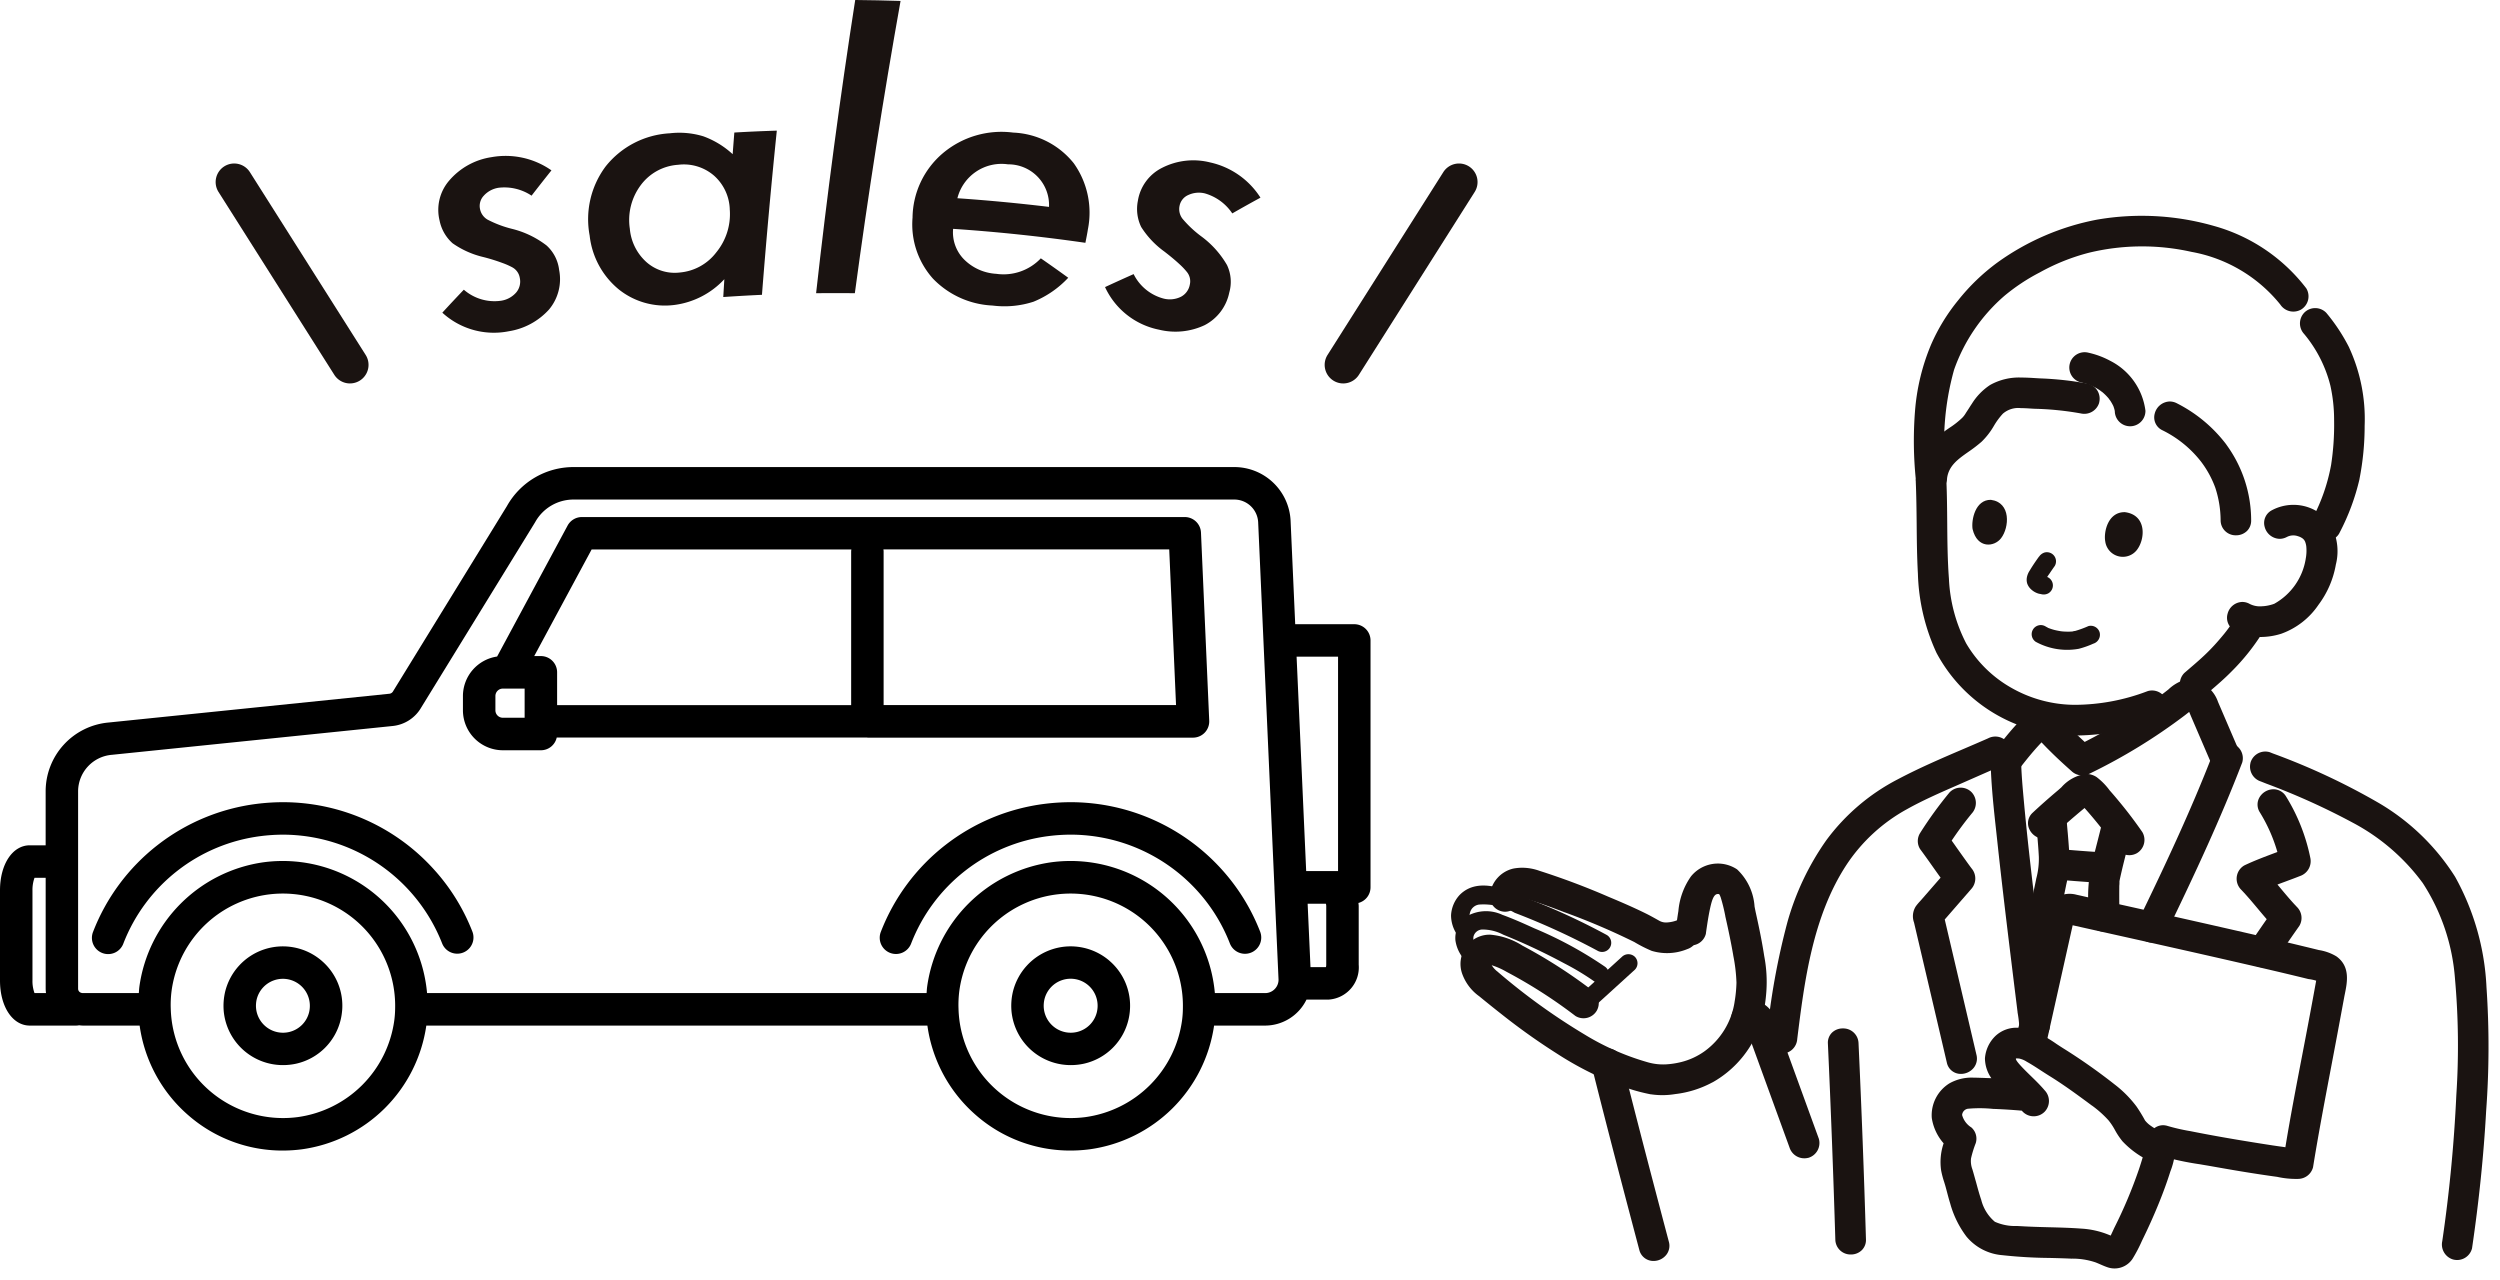 <svg xmlns="http://www.w3.org/2000/svg" xmlns:xlink="http://www.w3.org/1999/xlink" width="201.875" height="103.348" viewBox="0 0 201.875 103.348"><defs><clipPath id="a"><rect width="110.671" height="55.19" fill="none"/></clipPath><clipPath id="b"><rect width="86.124" height="86.841" fill="none"/></clipPath><clipPath id="c"><rect width="66.383" height="26.87" fill="none"/></clipPath></defs><g transform="translate(-1325.434 -3065.03)"><g transform="translate(1325.434 3102.746)"><g clip-path="url(#a)"><path d="M41.918,57.195a16.411,16.411,0,0,0-12.33-5.584,17.291,17.291,0,0,0-2.117.136,16.372,16.372,0,0,0-13.208,10.32,1.311,1.311,0,1,0,2.444.948A13.75,13.75,0,0,1,27.8,54.349a14.613,14.613,0,0,1,1.79-.116,13.831,13.831,0,0,1,12.856,8.785,1.311,1.311,0,0,0,2.443-.952,16.278,16.278,0,0,0-2.969-4.871" transform="translate(-6.742 -24.55)"/><path d="M163.241,57.193a16.449,16.449,0,0,0-12.333-5.582,17.134,17.134,0,0,0-2.117.136,16.37,16.37,0,0,0-13.208,10.32,1.311,1.311,0,1,0,2.444.949,13.747,13.747,0,0,1,11.091-8.668,14.478,14.478,0,0,1,1.789-.116,13.83,13.83,0,0,1,10.368,4.695,13.669,13.669,0,0,1,2.488,4.091,1.311,1.311,0,0,0,2.443-.953,16.276,16.276,0,0,0-2.966-4.873" transform="translate(-64.45 -24.55)"/><path d="M163.678,74.983a4.8,4.8,0,0,0-7.817,2.539,4.975,4.975,0,0,0-.107,1.471V79a4.8,4.8,0,0,0,4.794,4.4,4.928,4.928,0,0,0,1.074-.118,4.768,4.768,0,0,0,3.587-3.572,4.866,4.866,0,0,0,.109-.692s0-.006,0-.009l0-.01a4.772,4.772,0,0,0-1.643-4.016m-2.628,5.743a2.184,2.184,0,0,1-2.681-1.933,2.341,2.341,0,0,1,.05-.694,2.178,2.178,0,0,1,4.289.688,2.328,2.328,0,0,1-.051.33,2.166,2.166,0,0,1-1.607,1.609" transform="translate(-74.08 -35.109)"/><path d="M103.955,25.507c.016,0,.031,0,.048,0h26.245a1.312,1.312,0,0,0,1.31-1.369l-.666-15.19a1.311,1.311,0,0,0-1.31-1.254H80.9a1.31,1.31,0,0,0-1.154.689L74.055,18.957a3.228,3.228,0,0,0-2.76,3.188V23.3a3.229,3.229,0,0,0,3.226,3.226h3.07A1.31,1.31,0,0,0,78.868,25.5h25.037c.017,0,.032,0,.049,0m24.924-2.626H105.265v-12.4a1.275,1.275,0,0,0-.017-.168h23.08ZM81.687,10.312h20.974a1.273,1.273,0,0,0-.017.168v12.4H78.9V20.231a1.311,1.311,0,0,0-1.311-1.311h-.538ZM73.917,23.3V22.146a.6.6,0,0,1,.6-.6h1.76V23.9h-1.76a.6.6,0,0,1-.6-.6" transform="translate(-33.913 -3.658)"/><path d="M42.358,74.984a4.8,4.8,0,0,0-7.817,2.539,5.008,5.008,0,0,0-.107,1.471V79a4.8,4.8,0,0,0,4.793,4.4,4.924,4.924,0,0,0,1.074-.118,4.765,4.765,0,0,0,3.586-3.57,4.83,4.83,0,0,0,.11-.7.051.051,0,0,1,0-.009L44,79a4.77,4.77,0,0,0-1.643-4.016m-2.628,5.742a2.183,2.183,0,0,1-2.681-1.933,2.34,2.34,0,0,1,.05-.694,2.178,2.178,0,0,1,4.288.688,2.249,2.249,0,0,1-.05.33,2.167,2.167,0,0,1-1.607,1.609" transform="translate(-16.372 -35.109)"/><path d="M109.36,12.689h-4.772l-.373-8.366A4.55,4.55,0,0,0,99.639,0H46.33a6.159,6.159,0,0,0-5.4,3.157l-9.16,14.9-.033.056a.385.385,0,0,1-.306.192L8.763,20.628a5.58,5.58,0,0,0-5.077,5.541v4.373H2.407C1.012,30.542,0,32.072,0,34.181v7.283C0,43.569,1.012,45.1,2.407,45.1H6.14a1.325,1.325,0,0,0,.247-.025,2.962,2.962,0,0,0,.3.025h4.589a11.709,11.709,0,0,0,3.972,7.276,11.547,11.547,0,0,0,7.579,2.816,12.192,12.192,0,0,0,1.537-.1A11.781,11.781,0,0,0,34.425,45.1H74.887a11.7,11.7,0,0,0,3.972,7.276,11.546,11.546,0,0,0,7.579,2.816,12.193,12.193,0,0,0,1.538-.1A11.781,11.781,0,0,0,98.037,45.1h4.1A3.725,3.725,0,0,0,105.5,43h1.809a2.607,2.607,0,0,0,2.407-2.816V35.461c0-.091-.015-.175-.022-.263a1.308,1.308,0,0,0,.976-1.263V14a1.311,1.311,0,0,0-1.311-1.311m-1.311,2.622V32.624h-2.574L104.7,15.311ZM2.622,41.464V34.181a2.875,2.875,0,0,1,.166-1.017h.9V42.13a3.019,3.019,0,0,0,.027.346H2.786a2.865,2.865,0,0,1-.165-1.012M24.032,52.491a9.071,9.071,0,0,1-10.243-8.755,8.815,8.815,0,0,1,.064-1.425,9.068,9.068,0,0,1,18.053,1.456,7.866,7.866,0,0,1-.068.919,9.128,9.128,0,0,1-7.805,7.805m63.612,0A9.071,9.071,0,0,1,77.4,43.736a8.808,8.808,0,0,1,.064-1.425,9.068,9.068,0,0,1,18.053,1.457,7.811,7.811,0,0,1-.068.918,9.128,9.128,0,0,1-7.805,7.805m14.5-10.015H98.1A11.7,11.7,0,0,0,84.94,31.906h0A11.786,11.786,0,0,0,74.863,41.986c-.02.165-.028.326-.041.49H34.485A11.7,11.7,0,0,0,21.328,31.906h0A11.786,11.786,0,0,0,11.251,41.986c-.02.165-.027.326-.041.49H6.685a.4.4,0,0,1-.138-.026.339.339,0,0,1-.24-.32V26.169a2.969,2.969,0,0,1,2.719-2.933L31.7,20.909A3.013,3.013,0,0,0,34.022,19.4L43.183,4.5c.012-.019.023-.038.034-.057A3.538,3.538,0,0,1,46.33,2.622H99.639a1.932,1.932,0,0,1,1.957,1.82l1.315,29.509c0,.019,0,.039,0,.059l.33,7.359a.964.964,0,0,1-.008.17,1.084,1.084,0,0,1-1.094.938m4.955-2.291a.694.694,0,0,1-.026.194h-1.246l-.23-5.117h1.475a.684.684,0,0,1,.027.2Z" transform="translate(0 0)"/></g></g><g transform="translate(1441.185 3081.536)"><g transform="translate(0 0)" clip-path="url(#b)"><path d="M143.562,140.279c.049,2.216.326,4.435.563,6.637.345,3.194.73,6.384,1.12,9.574q.162,1.325.326,2.65.081.663.164,1.326a9.944,9.944,0,0,1,.144,1.171.737.737,0,0,0,1.473,0,7.994,7.994,0,0,0-.118-.955q-.075-.6-.149-1.206-.148-1.2-.3-2.4-.3-2.425-.586-4.849c-.347-2.922-.689-5.847-.954-8.778-.1-1.054-.191-2.111-.215-3.169a.737.737,0,0,0-1.473,0Z" transform="translate(-98.079 -95.311)" fill="#1a1311"/><path d="M144.281,139.068h0a1.219,1.219,0,0,1,1.253,1.2c.023,1.042.12,2.106.213,3.135.259,2.855.585,5.658.953,8.764.187,1.574.385,3.205.586,4.847q.147,1.2.3,2.4.073.6.147,1.192a8.526,8.526,0,0,1,.122,1q0,.016,0,.031a1.237,1.237,0,0,1-2.473.018,9.489,9.489,0,0,0-.136-1.1q0-.014,0-.029-.082-.663-.164-1.327-.164-1.325-.326-2.65c-.374-3.059-.769-6.318-1.121-9.581q-.05-.464-.1-.93c-.207-1.874-.42-3.812-.464-5.732q0-.009,0-.018a1.163,1.163,0,0,1,.325-.861A1.253,1.253,0,0,1,144.281,139.068Zm2.57,22.582a7.523,7.523,0,0,0-.109-.877c0-.01,0-.02,0-.029l0-.014q-.074-.6-.147-1.192-.148-1.2-.3-2.4c-.2-1.643-.4-3.275-.586-4.851-.369-3.113-.7-5.924-.956-8.792-.095-1.046-.193-2.127-.217-3.2a.222.222,0,0,0-.253-.222.26.26,0,0,0-.18.061.165.165,0,0,0-.04.127s0,.008,0,.012c.042,1.882.254,3.8.459,5.662q.051.467.1.932c.351,3.257.746,6.512,1.119,9.567q.162,1.325.326,2.65.081.656.162,1.311a10.484,10.484,0,0,1,.149,1.216q0,.016,0,.032c0,.175.129.211.237.211S146.846,161.813,146.852,161.649Z" transform="translate(-98.079 -95.311)" fill="#1a1311"/><path d="M188.179,139.213c-1.769,4.594-3.876,9.056-6.021,13.484a.756.756,0,0,0,.264,1.008.743.743,0,0,0,1.008-.264c2.2-4.542,4.354-9.124,6.169-13.837a.742.742,0,0,0-.514-.906.753.753,0,0,0-.906.514Z" transform="translate(-124.765 -94.693)" fill="#1a1311"/><path d="M188.9,138.176h0a1.256,1.256,0,0,1,.307.038l.014,0a1.247,1.247,0,0,1,.861,1.516.5.5,0,0,1-.016.05c-1.722,4.471-3.718,8.78-6.186,13.875q-.009.019-.02.038a1.243,1.243,0,0,1-1.686.442l-.014-.009a1.255,1.255,0,0,1-.446-1.662c1.946-4.019,4.174-8.7,5.992-13.416A1.261,1.261,0,0,1,188.9,138.176Zm.055,1.006a.256.256,0,0,0-.294.165q-.006.023-.015.046c-1.835,4.763-4.078,9.478-6.038,13.523l-.012.024a.256.256,0,0,0,.082.337.238.238,0,0,0,.113.028.241.241,0,0,0,.2-.105c2.446-5.049,4.425-9.322,6.128-13.742A.244.244,0,0,0,188.956,139.182Z" transform="translate(-124.765 -94.693)" fill="#1a1311"/><path d="M125.985,150.668a31.008,31.008,0,0,0-2.338,3.228.72.72,0,0,0,0,.743c.78,1.047,1.5,2.139,2.3,3.171v-1.042l-2.24,2.573c-.137.157-.288.309-.409.479a1.033,1.033,0,0,0-.064.931l.273,1.166q.762,3.25,1.523,6.5l.849,3.625c.215.923,1.637.532,1.421-.392q-1.355-5.79-2.713-11.578l-.189.717,2.592-2.977a.765.765,0,0,0,0-1.042c.118.153-.072-.1-.109-.149q-.135-.184-.267-.368-.3-.42-.6-.842c-.36-.506-.717-1.016-1.088-1.514v.743a28.111,28.111,0,0,1,2.108-2.93.758.758,0,0,0,0-1.042.742.742,0,0,0-1.042,0Z" transform="translate(-83.933 -102.858)" fill="#1a1311"/><path d="M126.506,149.956a1.234,1.234,0,0,1,.872.358l.012.012a1.259,1.259,0,0,1,.013,1.714c-.575.7-1.12,1.436-1.623,2.19.136.19.271.38.4.566l.231.326c.2.28.4.563.6.84.088.123.176.244.265.365l.056.075.053.071a1.261,1.261,0,0,1-.031,1.673L125.22,160.6c.849,3.619,1.711,7.3,2.563,10.936a1.2,1.2,0,0,1-.221,1.04,1.327,1.327,0,0,1-1.034.493,1.141,1.141,0,0,1-1.139-.913l-.848-3.624q-.715-3.054-1.431-6.107l-.371-1.581a1.484,1.484,0,0,1,.15-1.315,4.276,4.276,0,0,1,.32-.383c.04-.044.079-.088.118-.132l1.558-1.789c-.223-.309-.443-.62-.658-.924-.318-.45-.647-.916-.98-1.363q-.015-.02-.027-.041a1.217,1.217,0,0,1,0-1.26l.005-.009a31.626,31.626,0,0,1,2.376-3.28.5.5,0,0,1,.066-.066A1.234,1.234,0,0,1,126.506,149.956Zm.163,1.064a.242.242,0,0,0-.324,0,30.621,30.621,0,0,0-2.272,3.141.219.219,0,0,0-.007.209c.334.449.66.911.976,1.359.169.239.341.483.515.726l.009-.01a.5.5,0,0,1,.441-.168c-.136-.19-.273-.382-.408-.573l-.232-.326-.209-.295a.5.5,0,0,1-.739-.439V153.9a.5.5,0,0,1,.691-.462c.479-.7.992-1.386,1.53-2.042l.023-.026A.258.258,0,0,0,126.67,151.02Zm-.109,6.015-.024-.032-.062-.083-.031-.042v.8l.165-.189.011-.012a.264.264,0,0,0,.027-.327c-.023-.025-.041-.049-.057-.069A.507.507,0,0,1,126.561,157.034Zm-.669,1.274a.5.5,0,0,1-.343-.191l-.054-.07-1.414,1.624c-.043.049-.087.1-.131.147a3.48,3.48,0,0,0-.249.294c-.073.1-.062.192.011.5l.371,1.582q.716,3.054,1.431,6.107l.849,3.625c.021.089.054.141.165.141a.338.338,0,0,0,.251-.114.2.2,0,0,0,.031-.19c-.816-3.485-1.641-7.007-2.455-10.477a.5.5,0,0,1-.444-.626l.189-.717a.5.5,0,0,1,.662-.339Z" transform="translate(-83.933 -102.858)" fill="#1a1311"/><path d="M210.113,151.973a13.458,13.458,0,0,1,1.743,4.428l.514-.906c-1.231.491-2.494.9-3.693,1.47a.743.743,0,0,0-.149,1.157c.974,1.013,1.8,2.154,2.774,3.167l-.115-.893q-.975,1.381-1.921,2.784c-.533.787.743,1.525,1.272.744q.948-1.4,1.921-2.784a.743.743,0,0,0-.115-.892c-.972-1.013-1.8-2.155-2.774-3.167l-.149,1.157c1.083-.514,2.229-.878,3.341-1.322a.763.763,0,0,0,.514-.906,14.642,14.642,0,0,0-1.891-4.78A.737.737,0,0,0,210.113,151.973Z" transform="translate(-142.96 -103.151)" fill="#1a1311"/><path d="M210.789,150.378a1.179,1.179,0,0,1,1.023.591,15.1,15.1,0,0,1,1.952,4.933,1.267,1.267,0,0,1-.833,1.484c-.388.155-.784.3-1.167.443-.214.079-.432.16-.65.243l.235.281c.434.52.883,1.057,1.354,1.547a1.247,1.247,0,0,1,.19,1.49q-.011.02-.025.039c-.64.909-1.285,1.843-1.916,2.776a1.225,1.225,0,0,1-1.025.553,1.336,1.336,0,0,1-1.159-.68,1.114,1.114,0,0,1,.084-1.177c.459-.68.927-1.362,1.393-2.031-.241-.278-.477-.56-.707-.835-.439-.525-.894-1.069-1.371-1.565a1.23,1.23,0,0,1-.174-.227,1.245,1.245,0,0,1,.427-1.705l.043-.023c.814-.386,1.661-.7,2.48-1.009l.165-.062a12.937,12.937,0,0,0-1.42-3.208l0,0a1.156,1.156,0,0,1-.032-1.193A1.323,1.323,0,0,1,210.789,150.378Zm1.731,4.64a14.1,14.1,0,0,0-1.56-3.526l0,0a.182.182,0,0,0-.168-.109.331.331,0,0,0-.266.152.162.162,0,0,0,.017.184,13.938,13.938,0,0,1,1.5,3.372l.139-.055A.5.5,0,0,1,212.519,155.018Zm-.927,1.809a.5.5,0,0,1-.227-.327l-.016-.078-.056.021c-.4.149-.8.3-1.2.46.107.115.218.236.333.366.333-.13.668-.254,1-.375Zm-2.627,1.03.065-.5-.111.052a.244.244,0,0,0-.068.324.241.241,0,0,0,.034.045Zm2.417,2.08c-.275-.313-.54-.631-.8-.943-.146-.175-.3-.353-.446-.531-.157.067-.3.133-.446.2.21.244.414.488.616.729.177.211.357.427.539.64a.5.5,0,0,1,.537-.1Zm.651.94a.244.244,0,0,0-.045-.277l0-.005q-.161-.167-.316-.339a.5.5,0,0,1,.016.078l.114.881Zm-.731.913a.5.5,0,0,1-.361-.154l-.007-.007c-.42.6-.841,1.219-1.255,1.831-.061.09-.041.126-.029.148a.336.336,0,0,0,.276.148.223.223,0,0,0,.2-.113c.422-.623.85-1.247,1.278-1.864A.5.5,0,0,1,211.3,161.79Z" transform="translate(-142.96 -103.151)" fill="#1a1311"/><path d="M154.715,150.869q.838-.784,1.713-1.527.4-.337.8-.672a4.8,4.8,0,0,0,.383-.318l.1-.059a1.518,1.518,0,0,1-.264-.025,2.011,2.011,0,0,0,.139.159,36.98,36.98,0,0,1,2.9,3.614.756.756,0,0,0,1.008.264.743.743,0,0,0,.264-1.008q-.813-1.179-1.726-2.285-.43-.523-.878-1.032a4.65,4.65,0,0,0-.956-.982c-.939-.569-1.862.507-2.517,1.057-.683.574-1.352,1.163-2,1.772-.694.649.349,1.688,1.042,1.042Z" transform="translate(-104.928 -100.35)" fill="#1a1311"/><path d="M161.124,152.9a1.248,1.248,0,0,1-1.06-.581,36.622,36.622,0,0,0-2.559-3.228c-.242.2-.5.415-.755.634-.573.486-1.143.995-1.694,1.51l-.012.011a1.2,1.2,0,0,1-.821.329h0a1.321,1.321,0,0,1-1.2-.829,1.137,1.137,0,0,1,.3-1.282c.625-.585,1.287-1.17,2.023-1.79.089-.075.186-.163.29-.256a3.222,3.222,0,0,1,1.992-1.08,1.556,1.556,0,0,1,.816.234.5.5,0,0,1,.044.03,5.147,5.147,0,0,1,1.044,1.067c.3.335.589.681.874,1.028.614.744,1.2,1.524,1.751,2.318q.012.017.022.035a1.248,1.248,0,0,1-.442,1.686l-.014.008A1.258,1.258,0,0,1,161.124,152.9Zm-2.923-4.532a37.623,37.623,0,0,1,2.689,3.386l.016.025a.254.254,0,0,0,.218.121.251.251,0,0,0,.116-.028.244.244,0,0,0,.087-.312c-.527-.763-1.094-1.512-1.685-2.228-.283-.345-.575-.688-.868-1.02q-.016-.018-.031-.038a4.146,4.146,0,0,0-.83-.859.554.554,0,0,0-.277-.077c-.412,0-.917.456-1.322.822-.11.1-.214.193-.316.279-.722.608-1.371,1.182-1.984,1.755-.079.074-.081.125-.057.185a.323.323,0,0,0,.267.2.21.21,0,0,0,.149-.069l.01-.009c.56-.524,1.14-1.04,1.722-1.535.277-.234.547-.461.8-.675l.022-.017.014-.01a.5.5,0,0,1,.59-.482,1.02,1.02,0,0,0,.177.017.5.5,0,0,1,.491.574Z" transform="translate(-104.928 -100.35)" fill="#1a1311"/><path d="M152.049,155.4c.068,1.008.177,2.013.227,3.022a6.647,6.647,0,0,1-.215,1.886c-.42,2.128-.98,4.23-1.524,6.328a.737.737,0,0,0,1.42.392c.552-2.129,1.122-4.261,1.542-6.421a9.1,9.1,0,0,0,.25-2.143c-.048-1.023-.16-2.042-.229-3.063a.754.754,0,0,0-.737-.737.743.743,0,0,0-.737.737Z" transform="translate(-102.896 -105.774)" fill="#1a1311"/><path d="M152.785,154.164h.012a1.253,1.253,0,0,1,1.224,1.212c.027.4.062.814.1,1.212.051.605.1,1.231.133,1.852q0,.011,0,.022a9.607,9.607,0,0,1-.262,2.25c-.384,1.969-.9,3.938-1.391,5.842l-.156.6a1.164,1.164,0,0,1-1.151.9,1.315,1.315,0,0,1-1.037-.5,1.182,1.182,0,0,1-.2-1.043l.148-.569c.487-1.873.99-3.809,1.369-5.73,0-.01,0-.02.007-.03a6.143,6.143,0,0,0,.2-1.739c-.029-.584-.08-1.18-.128-1.757-.034-.4-.069-.815-.1-1.226a.5.5,0,0,1,0-.063,1.249,1.249,0,0,1,1.232-1.232Zm.466,4.312c-.028-.6-.08-1.211-.13-1.8-.034-.405-.07-.824-.1-1.238q0-.011,0-.022a.254.254,0,0,0-.24-.248.244.244,0,0,0-.232.222c.028.4.062.816.1,1.214.049.587.1,1.194.131,1.8v.01a7.143,7.143,0,0,1-.227,2.013c-.385,1.945-.891,3.891-1.38,5.773l-.148.569a.188.188,0,0,0,.024.18.327.327,0,0,0,.246.11.166.166,0,0,0,.183-.149l.156-.6c.493-1.893,1-3.85,1.38-5.792l0-.021A8.607,8.607,0,0,0,153.251,158.476Z" transform="translate(-102.896 -105.774)" fill="#1a1311"/><path d="M170.787,164.705c-.011-.789-.021-1.578-.013-2.368,0-.176.021-.356.015-.53.006.2-.009.067.014-.054s.045-.223.07-.334c.28-1.27.629-2.525.931-3.789.221-.921-1.2-1.315-1.42-.392-.307,1.287-.666,2.563-.946,3.857a16.035,16.035,0,0,0-.123,3.61.737.737,0,0,0,1.473,0Z" transform="translate(-115.9 -107.194)" fill="#1a1311"/><path d="M170.062,165.917h0a1.211,1.211,0,0,1-1.247-1.2c0-.239-.011-.487-.019-.728a12.3,12.3,0,0,1,.153-3c.171-.789.373-1.581.569-2.346.127-.5.259-1.014.38-1.521a1.146,1.146,0,0,1,1.141-.91,1.325,1.325,0,0,1,1.035.494,1.2,1.2,0,0,1,.217,1.04c-.123.513-.255,1.031-.382,1.532-.188.736-.382,1.5-.547,2.249-.023.1-.047.212-.066.318a.289.289,0,0,0,0,.031c0,.015,0,.032,0,.051,0,.075,0,.148-.008.219s-.007.135-.007.2c-.008.761,0,1.5.012,2.325,0,.01,0,.02,0,.03a1.168,1.168,0,0,1-.331.858A1.259,1.259,0,0,1,170.062,165.917Zm.976-8.7c-.112,0-.147.054-.168.142-.123.514-.255,1.034-.384,1.536-.193.757-.393,1.539-.56,2.31a11.556,11.556,0,0,0-.131,2.753c.008.244.015.5.019.744a.216.216,0,0,0,.248.219h0a.265.265,0,0,0,.183-.062.165.165,0,0,0,.042-.122q0-.01,0-.02c-.012-.84-.021-1.6-.013-2.38,0-.081,0-.16.009-.236s.006-.129.007-.189c0-.01,0-.022,0-.037s0-.028,0-.042h0a.5.5,0,0,1,.021-.161v-.006c.022-.12.048-.238.073-.349.169-.766.365-1.536.554-2.28.127-.5.258-1.012.379-1.518a.2.2,0,0,0-.03-.188A.336.336,0,0,0,171.038,157.213Z" transform="translate(-115.9 -107.194)" fill="#1a1311"/><path d="M157.6,168.022c1.108.1,2.219.184,3.329.259a.74.74,0,0,0,.737-.737.754.754,0,0,0-.737-.737c-1.11-.076-2.221-.159-3.329-.259a.74.74,0,0,0-.737.737.756.756,0,0,0,.737.737" transform="translate(-107.301 -114.012)" fill="#1a1311"/><path d="M160.932,168.782H160.9c-1.269-.086-2.327-.168-3.326-.259a1.255,1.255,0,0,1-1.205-1.223s0-.01,0-.014a1.243,1.243,0,0,1,1.235-1.235l.047,0c1.208.11,2.4.2,3.308.258a1.252,1.252,0,0,1,1.212,1.225s0,.009,0,.014a1.245,1.245,0,0,1-1.234,1.234Zm-3.565-1.5a.256.256,0,0,0,.249.242l.033,0c.99.09,2.037.172,3.295.257a.241.241,0,0,0,.226-.232.254.254,0,0,0-.248-.241H160.9c-.906-.062-2.1-.148-3.31-.257A.24.24,0,0,0,157.367,167.28Z" transform="translate(-107.301 -114.012)" fill="#1a1311"/><path d="M144.85,128.611c.435-.561.87-1.122,1.335-1.659q.331-.382.679-.748c.129-.135.268-.264.391-.4s.114-.08-.028-.02c.082-.034.141,0-.05-.061-.207-.07-.077-.01,0,.075l.152.169q.155.17.314.338.331.35.675.687c.537.53,1.094,1.04,1.657,1.541a.767.767,0,0,0,.892.115,45.083,45.083,0,0,0,7.631-4.676q.226-.175.449-.354a1.744,1.744,0,0,1,.192-.157c.176-.013.364.276.436.417.063.123.111.258.165.385l.89,2.073.7,1.62a.741.741,0,0,0,1.008.264.756.756,0,0,0,.264-1.008L161,123.5c-.37-.861-1.166-1.737-2.208-1.463a2.838,2.838,0,0,0-1,.631q-.479.38-.973.74-.991.724-2.028,1.381a51.786,51.786,0,0,1-4.668,2.589l.893.115c-.64-.57-1.271-1.15-1.876-1.758q-.413-.416-.807-.85a1.373,1.373,0,0,0-1-.577c-.859-.031-1.385.708-1.907,1.287-.571.634-1.1,1.306-1.618,1.98a.761.761,0,0,0,0,1.044.742.742,0,0,0,1.042,0Z" transform="translate(-98.109 -83.123)" fill="#1a1311"/><path d="M144.333,129.328a1.234,1.234,0,0,1-.872-.358l-.013-.013a1.263,1.263,0,0,1-.018-1.709c.556-.717,1.063-1.363,1.629-1.991.06-.067.12-.136.181-.205a2.739,2.739,0,0,1,2.115-1.246l.028,0a1.87,1.87,0,0,1,1.34.76c.251.276.511.549.773.812.356.359.752.737,1.2,1.15,1.3-.665,2.588-1.393,3.829-2.167.676-.428,1.35-.887,2-1.361.317-.231.632-.47.938-.713a3.316,3.316,0,0,1,1.16-.724l.045-.014a2.018,2.018,0,0,1,.513-.068,2.7,2.7,0,0,1,2.282,1.816l1.587,3.694a1.255,1.255,0,0,1-.452,1.65l-.013.008a1.241,1.241,0,0,1-1.688-.443.5.5,0,0,1-.029-.057l-1.587-3.694c-.019-.045-.038-.092-.057-.138-.031-.078-.061-.151-.092-.212l-.327.257,0,0a45.684,45.684,0,0,1-7.706,4.723,1.267,1.267,0,0,1-1.457-.192c-.664-.591-1.2-1.085-1.671-1.554-.232-.227-.464-.463-.688-.7l-.071-.076c-.219.231-.436.47-.644.711-.452.523-.891,1.087-1.281,1.59a.488.488,0,0,1-.078.1A1.235,1.235,0,0,1,144.333,129.328Zm-.163-1.063a.242.242,0,0,0,.3.019c.4-.52.857-1.107,1.336-1.659.225-.259.458-.517.694-.765l.072-.074a.5.5,0,0,1,.5-.6.631.631,0,0,1,.192.033.509.509,0,0,1,.079-.006.5.5,0,0,1,.477.349.506.506,0,0,1,.019.212l.168.18c.216.228.438.455.662.674.3.3.629.608,1,.947a.5.5,0,0,1,.1-.551c-.357-.333-.68-.644-.978-.943-.279-.281-.556-.572-.823-.866a.5.5,0,0,1-.039-.049.871.871,0,0,0-.62-.366h-.02c-.5,0-.885.44-1.292.905-.064.074-.128.147-.192.217-.548.608-1.046,1.243-1.595,1.951q-.015.019-.031.037A.262.262,0,0,0,144.169,128.264Zm5.794-.416.343.308.01.009a.271.271,0,0,0,.311.04l.021-.011.425-.208a.5.5,0,0,1-.123,0l-.893-.115A.5.5,0,0,1,149.964,127.848Zm1.5-.588a.5.5,0,0,1-.082.573,44.7,44.7,0,0,0,6.815-4.261c.137-.107.281-.22.427-.336a2.246,2.246,0,0,1,.232-.187.5.5,0,0,1,.249-.089l.05,0c.448,0,.737.432.869.689.053.1.094.206.131.3.016.04.032.079.048.118l1.57,3.656a.239.239,0,0,0,.2.1.236.236,0,0,0,.113-.029.256.256,0,0,0,.083-.337q-.012-.022-.022-.044l-1.6-3.714c-.24-.559-.741-1.211-1.363-1.211a1.008,1.008,0,0,0-.236.029,2.322,2.322,0,0,0-.8.511.5.5,0,0,1-.038.033c-.323.256-.656.51-.99.753-.666.486-1.357.957-2.055,1.4C153.889,125.938,152.682,126.626,151.461,127.26Z" transform="translate(-98.109 -83.123)" fill="#1a1311"/><path d="M136.326,218.514c-.557-.661-1.215-1.225-1.809-1.851-.391-.413-1.02-1.054-.368-1.516.007,0,.134-.045.083-.037a2,2,0,0,1,.486.006,2.311,2.311,0,0,1,.776.3c.627.353,1.222.769,1.833,1.149,1.2.746,2.341,1.584,3.475,2.427a9.006,9.006,0,0,1,1.4,1.253c.458.519.692,1.179,1.134,1.7A6.77,6.77,0,0,0,145,223.23c.065.039.27.215.338.2-.167.041-.037-.508-.145-.114-.025.092-.052.186-.078.278q-.167.58-.361,1.152a37.727,37.727,0,0,1-2,4.748,8.007,8.007,0,0,1-.617,1.2l.123-.092q.147-.011.046-.039c-.019-.033-.177-.073-.211-.088-.162-.068-.324-.135-.488-.2a6.408,6.408,0,0,0-1.989-.438c-1.615-.12-3.236-.1-4.852-.193a5.284,5.284,0,0,1-2.365-.43,3.752,3.752,0,0,1-1.313-2.037c-.278-.815-.465-1.657-.716-2.48a2.367,2.367,0,0,1-.118-1.126,9.1,9.1,0,0,1,.4-1.294.714.714,0,0,0-.189-.717,2.106,2.106,0,0,1-.936-1.409,1.051,1.051,0,0,1,.9-.988,11.206,11.206,0,0,1,2.157.012q1.206.046,2.408.153a.742.742,0,0,0,.737-.737.752.752,0,0,0-.737-.737q-1.5-.132-3.011-.172a4.818,4.818,0,0,0-2.712.354,2.535,2.535,0,0,0-1.206,2.31,3.48,3.48,0,0,0,1.357,2.255l-.19-.717a5.3,5.3,0,0,0-.411,2.679c.077.441.242.87.36,1.3s.227.864.357,1.291a7.448,7.448,0,0,0,1.229,2.515,3.672,3.672,0,0,0,2.56,1.315c1.832.232,3.685.19,5.527.278a6.309,6.309,0,0,1,2.109.331c.332.126.656.293.993.4a1.242,1.242,0,0,0,1.4-.475,11.227,11.227,0,0,0,.742-1.418q.352-.714.68-1.439c.417-.923.805-1.86,1.152-2.811q.235-.645.441-1.3a5.165,5.165,0,0,0,.338-1.317c.029-.977-1.136-1.336-1.78-1.83a2.588,2.588,0,0,1-.549-.528,11.755,11.755,0,0,0-.677-1.114,8.661,8.661,0,0,0-1.661-1.669,45.827,45.827,0,0,0-4.019-2.834,16.514,16.514,0,0,0-2.446-1.434,2.387,2.387,0,0,0-2.489.3,2.3,2.3,0,0,0-.71,1.488,2.367,2.367,0,0,0,.625,1.537c.685.871,1.574,1.555,2.287,2.4a.742.742,0,0,0,1.042,0,.752.752,0,0,0,0-1.042Z" transform="translate(-87.335 -146.635)" fill="#1a1311"/><path d="M134.49,213.118a3.442,3.442,0,0,1,1.267.245,10.845,10.845,0,0,1,1.894,1.068c.207.136.42.276.629.405a46.527,46.527,0,0,1,4.063,2.864,9.161,9.161,0,0,1,1.753,1.763l.013.018a12.308,12.308,0,0,1,.685,1.122,2.085,2.085,0,0,0,.419.4l.015.011a5.437,5.437,0,0,0,.507.325c.633.375,1.5.89,1.468,1.917q0,.022,0,.044a5.665,5.665,0,0,1-.363,1.426c-.137.436-.286.874-.442,1.3-.333.915-.715,1.845-1.166,2.846-.216.478-.445.964-.682,1.444a11.768,11.768,0,0,1-.77,1.471l-.015.022a1.741,1.741,0,0,1-1.958.666c-.223-.073-.429-.163-.628-.25-.133-.058-.258-.112-.382-.16a5.786,5.786,0,0,0-1.934-.3h-.031c-.588-.028-1.19-.043-1.772-.058a37.759,37.759,0,0,1-3.781-.222,4.193,4.193,0,0,1-2.894-1.492l-.016-.02a7.914,7.914,0,0,1-1.31-2.676c-.1-.319-.183-.642-.266-.954q-.046-.172-.092-.344c-.038-.141-.082-.282-.128-.431a7.362,7.362,0,0,1-.241-.916,4.694,4.694,0,0,1,.2-2.2,4.005,4.005,0,0,1-.954-2.028c0-.016,0-.031-.005-.047A3.03,3.03,0,0,1,129,217.61a3.638,3.638,0,0,1,1.975-.459c.227,0,.449.009.664.017.119,0,.236.009.351.012l.394.012a2.866,2.866,0,0,1-.515-1.561.5.5,0,0,1,0-.053,2.8,2.8,0,0,1,.861-1.808A2.484,2.484,0,0,1,134.49,213.118Zm8.8,6.939a8.161,8.161,0,0,0-1.558-1.564l-.006,0a45.511,45.511,0,0,0-3.975-2.8c-.217-.135-.437-.279-.649-.418a9.948,9.948,0,0,0-1.717-.976,2.467,2.467,0,0,0-.9-.173,1.5,1.5,0,0,0-1.058.37l0,0a1.8,1.8,0,0,0-.553,1.138,1.866,1.866,0,0,0,.492,1.185l.025.03c.1.133.22.269.351.412.234.014.47.031.7.049-.1-.1-.2-.2-.292-.3l-.022-.023a2.028,2.028,0,0,1-.761-1.462,1.076,1.076,0,0,1,.488-.783l.012-.008a.534.534,0,0,1,.117-.058.5.5,0,0,1,.168-.057l.043-.005a2.508,2.508,0,0,1,.586.01l.028,0a2.8,2.8,0,0,1,.934.363c.413.233.812.492,1.2.743.211.137.43.279.645.413,1.19.739,2.292,1.546,3.506,2.448a9.524,9.524,0,0,1,1.478,1.32l0,.005a5.714,5.714,0,0,1,.644.954,5.184,5.184,0,0,0,.487.743,6.262,6.262,0,0,0,1.362,1.083.53.53,0,0,1,.167-.025.5.5,0,0,1,.5.456.5.5,0,0,1-.186.753c-.1.345-.21.689-.324,1.025a38.37,38.37,0,0,1-2.028,4.812c-.009.018-.033.071-.066.143-.077.168-.189.412-.3.629a.5.5,0,0,1-.364.576.514.514,0,0,1-.4.121.5.5,0,0,1-.413-.354l-.235-.1a5.9,5.9,0,0,0-1.832-.4h-.008c-.861-.064-1.745-.087-2.6-.109-.735-.019-1.494-.039-2.245-.084-.11-.007-.223-.012-.339-.017a4.723,4.723,0,0,1-2.254-.483,4.153,4.153,0,0,1-1.528-2.3c-.168-.491-.3-.993-.434-1.478-.09-.332-.183-.676-.284-1.006a2.878,2.878,0,0,1-.138-1.352q0-.021.008-.042a9.637,9.637,0,0,1,.408-1.339.213.213,0,0,0-.048-.188,2.513,2.513,0,0,1-1.1-1.792q0-.008,0-.015a1.554,1.554,0,0,1,1.33-1.457l.025,0a11.763,11.763,0,0,1,2.237.011c.385.015.777.035,1.174.06-.167-.163-.338-.329-.5-.5-.439-.024-.882-.041-1.32-.053-.118,0-.24-.008-.364-.013-.205-.008-.417-.016-.625-.016a2.735,2.735,0,0,0-1.441.3l-.007,0a2.031,2.031,0,0,0-.97,1.831,2.993,2.993,0,0,0,.445,1.145.5.5,0,0,1,.708.317l.19.717a.5.5,0,0,1-.519.627,3.289,3.289,0,0,0-.072,1.377,6.515,6.515,0,0,0,.211.792c.047.151.1.307.138.465q.047.174.094.348c.082.307.167.623.259.928l0,.014a6.919,6.919,0,0,0,1.139,2.336,3.189,3.189,0,0,0,2.2,1.126l.027,0a36.869,36.869,0,0,0,3.693.216c.583.015,1.185.03,1.78.058a6.793,6.793,0,0,1,2.261.358l.017.006c.15.057.3.12.436.182.186.081.361.158.535.215a.734.734,0,0,0,.22.033.742.742,0,0,0,.6-.309,10.762,10.762,0,0,0,.7-1.342l.01-.022c.234-.473.46-.952.672-1.423.441-.978.813-1.886,1.138-2.777.153-.421.3-.851.434-1.279q.006-.019.013-.037a4.664,4.664,0,0,0,.3-1.164c0-.4-.372-.647-.98-1.007a6.308,6.308,0,0,1-.6-.386,3.086,3.086,0,0,1-.648-.625.5.5,0,0,1-.045-.07A11.3,11.3,0,0,0,143.291,220.057Zm-8.654-4.449a1.491,1.491,0,0,0-.252-.01.111.111,0,0,0-.019.024c-.012.141.368.541.492.672l.022.024c.225.237.466.472.7.7.374.364.761.741,1.113,1.156a1.249,1.249,0,0,1-.005,1.729l-.01.01a1.242,1.242,0,0,1-1.743,0q-.017-.016-.032-.034l-.054-.063c-.776-.067-1.544-.115-2.284-.143l-.032,0a10.755,10.755,0,0,0-2.046-.013.552.552,0,0,0-.461.508,1.7,1.7,0,0,0,.743,1,.5.5,0,0,1,.04.035,1.21,1.21,0,0,1,.322,1.218q-.006.02-.014.04a8.637,8.637,0,0,0-.37,1.2,1.874,1.874,0,0,0,.1.868l.008.023c.107.35.2.705.3,1.049.127.47.258.955.415,1.416a3.381,3.381,0,0,0,1.1,1.77,4.02,4.02,0,0,0,1.783.341c.121.006.24.011.354.018.733.044,1.484.064,2.21.083.865.022,1.76.045,2.644.111a6.9,6.9,0,0,1,2.14.472l.223.09c.079-.166.157-.337.211-.454.039-.086.068-.149.081-.174a37.372,37.372,0,0,0,1.976-4.688c.111-.328.218-.666.317-1a7.26,7.26,0,0,1-1.624-1.287l-.018-.02a5.926,5.926,0,0,1-.6-.9,4.9,4.9,0,0,0-.527-.791,8.521,8.521,0,0,0-1.322-1.18l-.006,0c-1.2-.89-2.283-1.684-3.441-2.4-.223-.139-.446-.283-.662-.423-.376-.244-.765-.5-1.153-.715l-.018-.011A1.8,1.8,0,0,0,134.637,215.608Zm.593,2.984a.252.252,0,0,0-.247-.24l-.033,0-.126-.011c.124.121.248.245.37.371A.242.242,0,0,0,135.23,218.592Z" transform="translate(-87.335 -146.635)" fill="#1a1311"/><path d="M151.6,190.089l1.489-6.664.719-3.221a1.428,1.428,0,0,1,.047-.209c.086-.215.24-.116.439-.072l2.042.457c3.924.876,7.849,1.749,11.768,2.651,1.763.406,3.526.815,5.283,1.248a4.28,4.28,0,0,1,.982.246c.109.061.1.056.107.176-.006-.072-.021.1-.029.147l-.047.26q-.233,1.284-.474,2.567c-.686,3.683-1.441,7.355-2.039,11.053l-.123.75.711-.541a4.886,4.886,0,0,1-1.184-.1c-.054-.007-.258-.034-.092-.012l-.279-.039q-.285-.04-.571-.083-.641-.1-1.281-.2c-1.825-.291-3.648-.6-5.461-.969a16.472,16.472,0,0,1-1.815-.42c-.9-.292-1.292,1.13-.392,1.421a31.674,31.674,0,0,0,4.123.855c1.775.318,3.556.619,5.343.861a6.544,6.544,0,0,0,1.608.158.759.759,0,0,0,.71-.541c.583-3.6,1.3-7.182,1.969-10.771q.272-1.454.54-2.908c.18-.979.554-2.128-.409-2.829a3.437,3.437,0,0,0-1.237-.435q-.571-.142-1.143-.279-1.352-.326-2.708-.641c-4.139-.965-8.287-1.889-12.435-2.815l-2.368-.529c-.307-.069-.614-.141-.921-.207a1.657,1.657,0,0,0-1.776.6,2.612,2.612,0,0,0-.372,1.037l-.352,1.574-1.755,7.857-.04.178c-.207.924,1.214,1.318,1.42.392Z" transform="translate(-102.65 -122.221)" fill="#1a1311"/><path d="M172.306,200.913a7.055,7.055,0,0,1-1.529-.168c-1.941-.263-3.874-.6-5.343-.862-.295-.053-.6-.1-.894-.153a23.263,23.263,0,0,1-3.294-.718,1.228,1.228,0,0,1-.841-1.388,1.179,1.179,0,0,1,1.151-1.048,1.268,1.268,0,0,1,.382.061,16.039,16.039,0,0,0,1.754.405l.014,0c1.612.324,3.341.631,5.441.966.421.068.85.134,1.276.2q.284.043.567.082l.215.03.075.01.076.01.039.007.047.01c.406-2.473.885-4.968,1.35-7.384.213-1.111.434-2.259.644-3.389.157-.836.316-1.7.473-2.565l.021-.115a3.778,3.778,0,0,0-.606-.128.5.5,0,0,1-.057-.011c-1.792-.442-3.589-.858-5.276-1.246-3.662-.843-7.391-1.675-11-2.48l-.767-.171-1.957-.438-2.175,9.735q0,.017-.006.034a1.132,1.132,0,0,1-1.133.919h0a1.333,1.333,0,0,1-1.033-.491,1.207,1.207,0,0,1-.23-1.038l.04-.178,2.1-9.411a3.091,3.091,0,0,1,.44-1.213q.012-.019.025-.037a2.156,2.156,0,0,1,2.3-.781c.2.042.4.088.587.131l.323.073,2.5.558c4.036.9,8.21,1.831,12.308,2.786.883.2,1.8.42,2.711.641.385.093.763.185,1.123.274a3.919,3.919,0,0,1,1.392.495l.041.027c1.112.81.858,2.071.672,2.992-.023.112-.045.223-.065.332q-.269,1.456-.54,2.91c-.17.908-.345,1.83-.514,2.722-.5,2.631-1.017,5.352-1.452,8.037a.5.5,0,0,1-.015.064,1.255,1.255,0,0,1-1.178.9Zm-.284-1.007q.219.01.439,0a.259.259,0,0,0,.236-.162q.033-.2.066-.4l-.7.53A.5.5,0,0,1,172.022,199.906Zm-10.467-2.33c-.129,0-.162.2-.163.2a.225.225,0,0,0,.161.281,22.521,22.521,0,0,0,3.152.683c.3.05.605.1.905.155,1.464.262,3.393.6,5.322.858l.043.008q.224.051.452.084a.5.5,0,0,1-.157-.451l.009-.054-.073-.015-.051-.007-.025,0-.051-.007-.228-.032q-.289-.04-.576-.083c-.429-.064-.862-.131-1.286-.2-2.11-.336-3.849-.645-5.473-.971a17.039,17.039,0,0,1-1.863-.431l-.013,0A.275.275,0,0,0,161.555,197.577Zm10.919.861a.5.5,0,0,1,.406.208c.393-2.323.837-4.654,1.267-6.92.169-.891.345-1.812.514-2.719q.271-1.453.54-2.907c.021-.114.044-.231.068-.349.193-.955.272-1.568-.261-1.971a2.924,2.924,0,0,0-1.035-.359l-.047-.009c-.365-.091-.748-.184-1.139-.278-.913-.221-1.823-.436-2.7-.64-4.094-.954-8.265-1.885-12.3-2.784l-2.5-.558-.327-.074c-.194-.044-.394-.09-.589-.132l-.032-.008a1.156,1.156,0,0,0-1.227.4,2.1,2.1,0,0,0-.289.819q0,.022-.008.043l-2.147,9.61a.209.209,0,0,0,.035.195.338.338,0,0,0,.253.116h0A.133.133,0,0,0,151.1,190q0-.012,0-.024l2.205-9.868a1.935,1.935,0,0,1,.06-.263q.006-.02.014-.04a.67.67,0,0,1,.63-.448,1.076,1.076,0,0,1,.305.053c.025.007.051.015.078.021l2.041.456.767.171c3.608.805,7.339,1.637,11,2.481,1.682.387,3.474.8,5.264,1.243a4.786,4.786,0,0,1,1.068.27.5.5,0,0,1,.068.032.605.605,0,0,1,.357.54l0,.027a.5.5,0,0,1-.024.2c0,.031-.008.059-.011.076l-.047.261c-.157.868-.317,1.733-.474,2.57-.211,1.132-.432,2.282-.645,3.394-.458,2.383-.93,4.843-1.332,7.277Z" transform="translate(-102.65 -122.221)" fill="#1a1311"/><path d="M212.373,142.4c4.813,1.916,10.241,3.971,13.324,8.4a17.056,17.056,0,0,1,2.689,7.964,60.578,60.578,0,0,1,.111,9.457,118.957,118.957,0,0,1-1.144,11.865.761.761,0,0,0,.514.906.742.742,0,0,0,.906-.514c.54-3.663.925-7.348,1.133-11.045a69.567,69.567,0,0,0,.027-9.9,20.13,20.13,0,0,0-2.467-8.707,17.714,17.714,0,0,0-5.977-5.778,54.9,54.9,0,0,0-8.725-4.063.742.742,0,0,0-.906.514.755.755,0,0,0,.515.906Z" transform="translate(-145.399 -96.269)" fill="#1a1311"/><path d="M212.571,140.45h0a1.244,1.244,0,0,1,.323.043.5.5,0,0,1,.055.018l.228.091a54.048,54.048,0,0,1,8.576,4.012,18.159,18.159,0,0,1,6.142,5.945,20.244,20.244,0,0,1,2.537,8.922,70.607,70.607,0,0,1-.026,9.971c-.2,3.623-.587,7.354-1.138,11.09a.5.5,0,0,1-.014.064,1.241,1.241,0,0,1-1.517.861l-.018-.005a1.263,1.263,0,0,1-.858-1.476c.573-3.9.955-7.864,1.136-11.8a60.894,60.894,0,0,0-.108-9.379,16.39,16.39,0,0,0-2.6-7.733,16.692,16.692,0,0,0-5.632-4.867,55.758,55.758,0,0,0-7.015-3.17l-.431-.171a1.253,1.253,0,0,1-.836-1.5l0-.014A1.246,1.246,0,0,1,212.571,140.45Zm.042,1a.243.243,0,0,0-.273.165.254.254,0,0,0,.169.3l.048.016.451.179c4.7,1.868,10.026,3.984,13.1,8.395a17.351,17.351,0,0,1,2.775,8.194,61.754,61.754,0,0,1,.113,9.536c-.183,3.971-.569,7.979-1.148,11.914q0,.023-.009.045a.261.261,0,0,0,.167.308.244.244,0,0,0,.279-.148c.543-3.693.921-7.38,1.123-10.96a69.746,69.746,0,0,0,.028-9.828,19.3,19.3,0,0,0-2.4-8.493,17.176,17.176,0,0,0-5.812-5.611,53.3,53.3,0,0,0-8.419-3.933Z" transform="translate(-145.399 -96.269)" fill="#1a1311"/><path d="M100.776,214.509q.366,7.913.6,15.832c.029.946,1.5.951,1.473,0q-.238-7.918-.6-15.832C102.205,213.565,100.732,213.56,100.776,214.509Z" transform="translate(-68.424 -146.76)" fill="#1a1311"/><path d="M101.478,213.3h0a1.231,1.231,0,0,1,1.271,1.187c.243,5.26.447,10.589.6,15.84a1.159,1.159,0,0,1-.32.864,1.246,1.246,0,0,1-.894.363,1.227,1.227,0,0,1-1.259-1.2c-.158-5.245-.361-10.568-.6-15.824a1.147,1.147,0,0,1,.308-.868A1.234,1.234,0,0,1,101.478,213.3Zm.662,17.253a.253.253,0,0,0,.176-.059c.01-.01.041-.042.038-.137-.158-5.245-.361-10.569-.6-15.824a.243.243,0,0,0-.272-.233h0a.243.243,0,0,0-.17.056.176.176,0,0,0-.033.131c.244,5.261.447,10.59.6,15.84A.231.231,0,0,0,102.14,230.553Z" transform="translate(-68.424 -146.76)" fill="#1a1311"/><path d="M38.612,219.982c1.232,4.918,2.517,9.821,3.815,14.723a.737.737,0,0,0,1.42-.392c-1.3-4.9-2.583-9.8-3.815-14.723a.737.737,0,0,0-1.42.392" transform="translate(-25.323 -150.41)" fill="#1a1311"/><path d="M43.1,235.727h0a1.169,1.169,0,0,1-1.154-.894c-1.16-4.381-2.521-9.557-3.817-14.729a1.189,1.189,0,0,1,.208-1.042,1.319,1.319,0,0,1,1.036-.5,1.156,1.156,0,0,1,1.147.9c1.251,4.995,2.572,10.024,3.813,14.716a1.178,1.178,0,0,1-.2,1.043A1.312,1.312,0,0,1,43.1,235.727Zm-3.727-16.162a.331.331,0,0,0-.247.111.194.194,0,0,0-.026.184c1.294,5.166,2.654,10.338,3.813,14.716a.172.172,0,0,0,.187.15.325.325,0,0,0,.245-.109.184.184,0,0,0,.022-.177c-1.242-4.695-2.564-9.728-3.817-14.729A.161.161,0,0,0,39.371,219.566Z" transform="translate(-25.323 -150.41)" fill="#1a1311"/><path d="M76.279,208.322c.071-.022.141-.045.213-.065a1.1,1.1,0,0,1,.113-.031c.075-.012.076-.018,0-.018l-.12-.077.05.095a2,2,0,0,0,.085.239q.235.645.47,1.292l.992,2.728,1.958,5.384a.757.757,0,0,0,.906.514.743.743,0,0,0,.514-.906l-2.271-6.245-1.123-3.087a2.09,2.09,0,0,0-.79-1.243,1.721,1.721,0,0,0-1.393,0c-.9.283-.517,1.705.392,1.42Z" transform="translate(-50.819 -141.876)" fill="#1a1311"/><path d="M76.68,206.252a1.7,1.7,0,0,1,.846.214,2.375,2.375,0,0,1,.98,1.412l.034.1,3.394,9.331q.008.021.013.042a1.248,1.248,0,0,1-.861,1.516l-.016,0a1.256,1.256,0,0,1-1.5-.84l-2.947-8.1q-.2-.543-.393-1.082a1.216,1.216,0,0,1-.183.014A1.2,1.2,0,0,1,74.89,207.8a1.221,1.221,0,0,1,.848-1.379A3.193,3.193,0,0,1,76.68,206.252Zm4.305,11.369-3.42-9.4a1.536,1.536,0,0,0-.53-.88.7.7,0,0,0-.355-.085,2.247,2.247,0,0,0-.642.127.219.219,0,0,0-.159.274s.033.207.168.207h.023a.5.5,0,0,1,.691-.148l.032.02a.511.511,0,0,1,.369.444.547.547,0,0,1-.032.216q.218.6.435,1.2l2.95,8.111.009.026a.259.259,0,0,0,.3.176A.244.244,0,0,0,80.985,217.621Z" transform="translate(-50.819 -141.876)" fill="#1a1311"/><path d="M22.919,175.491c.1-.686.2-1.367.342-2.045.135-.627.356-1.646,1.213-1.561.375.037.5.3.614.627a14.631,14.631,0,0,1,.384,1.555c.239,1.052.463,2.109.646,3.173a13.887,13.887,0,0,1,.271,2.3,11.307,11.307,0,0,1-.162,1.653,6.575,6.575,0,0,1-2.633,4.3,6.054,6.054,0,0,1-2.019.937,7.178,7.178,0,0,1-1.317.208,4.961,4.961,0,0,1-1.665-.184,21.052,21.052,0,0,1-5.217-2.292,51.217,51.217,0,0,1-7.156-5.171c-.324-.272-.943-.951-.513-1.3.385-.311,1.509.347,1.988.6a39.954,39.954,0,0,1,5.473,3.518.741.741,0,0,0,1.008-.264.755.755,0,0,0-.264-1.008,40.189,40.189,0,0,0-5.432-3.5,5.267,5.267,0,0,0-2.663-.88A1.868,1.868,0,0,0,4.2,178.608a3.3,3.3,0,0,0,1.241,1.643q.9.737,1.811,1.454a51.544,51.544,0,0,0,4.433,3.157,25.912,25.912,0,0,0,5.616,2.745,14.219,14.219,0,0,0,1.761.463,5.78,5.78,0,0,0,1.815-.02,7.886,7.886,0,0,0,2.847-.9,8,8,0,0,0,3.739-4.731,12.824,12.824,0,0,0,.349-2.227,10.53,10.53,0,0,0-.169-2.72c-.177-1.155-.413-2.3-.668-3.441-.234-1.051-.365-2.55-1.32-3.232a2.309,2.309,0,0,0-3.056.469,5.255,5.255,0,0,0-.913,2.574c-.07.417-.125.836-.184,1.255a.761.761,0,0,0,.514.906.742.742,0,0,0,.906-.514Z" transform="translate(-1.425 -116.697)" fill="#1a1311"/><path d="M24.388,169.923a2.8,2.8,0,0,1,1.541.461l.016.011a4.538,4.538,0,0,1,1.41,3c.036.187.07.364.107.528.31,1.389.518,2.458.672,3.464a11.034,11.034,0,0,1,.175,2.84,13.363,13.363,0,0,1-.362,2.314l-.005.019a8.459,8.459,0,0,1-3.973,5.027l-.009,0a8.348,8.348,0,0,1-3.014.951,6.307,6.307,0,0,1-1.959.019l-.023,0a14.772,14.772,0,0,1-1.823-.479l-.006,0a26.441,26.441,0,0,1-5.725-2.8A52.232,52.232,0,0,1,6.94,182.1c-.612-.48-1.224-.972-1.817-1.459a3.805,3.805,0,0,1-1.4-1.884,2.368,2.368,0,0,1,2.055-3.086h.006c.065,0,.132-.007.2-.007a5.766,5.766,0,0,1,2.626.887l.108.057a40.82,40.82,0,0,1,5.484,3.526,1.254,1.254,0,0,1,.416,1.66l-.007.013a1.241,1.241,0,0,1-1.688.443.5.5,0,0,1-.054-.036,39.572,39.572,0,0,0-5.4-3.474l-.15-.08a5.8,5.8,0,0,0-1.192-.527,2.053,2.053,0,0,0,.423.48l.005,0a50.86,50.86,0,0,0,7.086,5.121l0,0a20.553,20.553,0,0,0,5.094,2.237,4.466,4.466,0,0,0,1.5.166,6.69,6.69,0,0,0,1.223-.193,5.532,5.532,0,0,0,1.852-.859,6.033,6.033,0,0,0,2.429-3.97v-.008a10.846,10.846,0,0,0,.155-1.565,13.426,13.426,0,0,0-.261-2.2l0-.015c-.161-.932-.364-1.932-.641-3.148l0-.018a14.183,14.183,0,0,0-.368-1.494c-.1-.275-.126-.278-.188-.284l-.05,0c-.31,0-.469.448-.625,1.171-.139.644-.231,1.283-.329,1.959v.007a.494.494,0,0,1-.018.109,1.241,1.241,0,0,1-1.517.861l-.019-.005a1.264,1.264,0,0,1-.858-1.474l.037-.266c.045-.321.091-.652.146-.98a5.693,5.693,0,0,1,1.021-2.81A2.8,2.8,0,0,1,24.388,169.923Zm.984,1.292a1.809,1.809,0,0,0-2.386.373,4.87,4.87,0,0,0-.807,2.341c-.053.314-.1.638-.142.952q-.02.145-.041.29,0,.024-.009.047a.262.262,0,0,0,.167.308.244.244,0,0,0,.275-.139l0-.017c.1-.664.195-1.35.341-2.028.137-.636.423-1.96,1.6-1.96.049,0,.1,0,.149.008a1.219,1.219,0,0,1,1.037.962l.005.017a15.19,15.19,0,0,1,.4,1.6c.279,1.226.485,2.238.648,3.183a14.429,14.429,0,0,1,.28,2.377q0,.015,0,.029a11.846,11.846,0,0,1-.169,1.722,7.028,7.028,0,0,1-2.833,4.622,6.533,6.533,0,0,1-2.189,1.017,7.7,7.7,0,0,1-1.408.222c-.11.007-.219.01-.327.01a5.459,5.459,0,0,1-1.508-.212,21.553,21.553,0,0,1-5.339-2.345,51.862,51.862,0,0,1-7.22-5.218,2.152,2.152,0,0,1-.836-1.388.871.871,0,0,1,.333-.68.919.919,0,0,1,.594-.193,4.385,4.385,0,0,1,1.8.662l.144.077a40.586,40.586,0,0,1,5.511,3.538.235.235,0,0,0,.1.021.239.239,0,0,0,.2-.112.255.255,0,0,0-.093-.334q-.021-.013-.041-.028a39.808,39.808,0,0,0-5.365-3.452l-.107-.057a5.048,5.048,0,0,0-2.156-.77c-.042,0-.084,0-.124,0a1.368,1.368,0,0,0-1.182,1.788l.006.019a2.8,2.8,0,0,0,1.077,1.393c.587.482,1.194.969,1.8,1.447a51.262,51.262,0,0,0,4.393,3.128,25.448,25.448,0,0,0,5.509,2.694,13.773,13.773,0,0,0,1.684.444,5.3,5.3,0,0,0,1.647-.02l.027,0a7.353,7.353,0,0,0,2.662-.837,7.464,7.464,0,0,0,3.5-4.424,12.36,12.36,0,0,0,.333-2.131,10.035,10.035,0,0,0-.161-2.591l0-.019c-.152-.986-.356-2.038-.662-3.408-.04-.178-.075-.361-.113-.556A3.825,3.825,0,0,0,25.372,171.215Z" transform="translate(-1.425 -116.697)" fill="#1a1311"/><path d="M3.229,184.5c-.347-.265-.739-.629-.645-1.121a.745.745,0,0,1,.7-.566,3.613,3.613,0,0,1,1.7.416A49.983,49.983,0,0,1,9.9,185.538a20.6,20.6,0,0,1,2.517,1.523.742.742,0,0,0,1.008-.264.754.754,0,0,0-.264-1.008,31.689,31.689,0,0,0-5.666-3.073c-.848-.386-1.7-.767-2.578-1.088a3.118,3.118,0,0,0-2.856.106,2.127,2.127,0,0,0-.939,1.949,2.918,2.918,0,0,0,1.369,2.085A.741.741,0,0,0,3.5,185.5a.754.754,0,0,0-.264-1.008Z" transform="translate(0.651 -124.26)" fill="#1a1311"/><path d="M12.587,178.574a54.117,54.117,0,0,0-6.271-2.9C4.672,175,2.251,173.773.7,175.33a2.605,2.605,0,0,0-.7,1.665,2.786,2.786,0,0,0,.507,1.569.737.737,0,0,0,1.272-.744,1.152,1.152,0,0,1-.233-1.107.873.873,0,0,1,.71-.6,5.014,5.014,0,0,1,2.885.664,57.71,57.71,0,0,1,6.7,3.069.737.737,0,0,0,.744-1.272Z" transform="translate(1.421 -119.574)" fill="#1a1311"/><path d="M13.316,173.325c.043-.407.678-.361.966-.3a9.061,9.061,0,0,1,.89.257c.819.269,1.627.569,2.432.876a55.677,55.677,0,0,1,5.643,2.413,10.539,10.539,0,0,0,1.337.684,3.787,3.787,0,0,0,2.537-.142.758.758,0,0,0,.514-.906.742.742,0,0,0-.906-.514,2.278,2.278,0,0,1-1.942.047c-.341-.194-.681-.385-1.033-.56-.993-.494-2.014-.931-3.037-1.358a58.178,58.178,0,0,0-5.519-2.076,3.69,3.69,0,0,0-1.831-.184,1.97,1.97,0,0,0-1.524,1.764.742.742,0,0,0,.737.737.754.754,0,0,0,.737-.737Z" transform="translate(-6.787 -117.456)" fill="#1a1311"/><path d="M13.925,171.019a4.175,4.175,0,0,1,1.435.254,58.914,58.914,0,0,1,5.552,2.089c1.15.48,2.111.9,3.063,1.371.359.179.7.373,1.057.573a1.1,1.1,0,0,0,.559.135,2.7,2.7,0,0,0,.957-.214.494.494,0,0,1,.051-.017,1.241,1.241,0,0,1,1.517.861l0,.017a1.259,1.259,0,0,1-.827,1.5,4.287,4.287,0,0,1-2.851.152.5.5,0,0,1-.054-.019,11.077,11.077,0,0,1-1.382-.705,55.4,55.4,0,0,0-5.573-2.382l-.007,0c-.76-.29-1.578-.6-2.41-.868l-.007,0a8.594,8.594,0,0,0-.837-.241,1.383,1.383,0,0,0-.271-.029.813.813,0,0,0-.1.005,1.251,1.251,0,0,1-1.213,1.072h-.014a1.247,1.247,0,0,1-1.233-1.233q0-.021,0-.043a2.459,2.459,0,0,1,1.911-2.212l.036-.007A4.208,4.208,0,0,1,13.925,171.019Zm11.667,5.421a2.1,2.1,0,0,1-1.052-.266c-.34-.193-.673-.38-1.009-.547-.929-.462-1.873-.872-3.006-1.345l-.007,0a57.911,57.911,0,0,0-5.471-2.058l-.021-.007a3.19,3.19,0,0,0-1.564-.162,1.463,1.463,0,0,0-1.117,1.287.243.243,0,0,0,.232.223.253.253,0,0,0,.24-.247c0-.014,0-.028,0-.042.04-.381.345-.788,1.083-.788a2.377,2.377,0,0,1,.486.052l.008,0a9.6,9.6,0,0,1,.936.27c.848.278,1.677.588,2.447.881a56.394,56.394,0,0,1,5.69,2.434l.037.02a10.071,10.071,0,0,0,1.246.64,3.287,3.287,0,0,0,2.175-.131l.048-.017a.258.258,0,0,0,.177-.3.243.243,0,0,0-.274-.164A3.621,3.621,0,0,1,25.592,176.44Z" transform="translate(-6.787 -117.456)" fill="#1a1311"/><path d="M34.068,197.108l3.517-3.2a.742.742,0,0,0,0-1.042.753.753,0,0,0-1.042,0l-3.517,3.2a.742.742,0,0,0,0,1.042.753.753,0,0,0,1.042,0" transform="translate(-21.321 -132.11)" fill="#1a1311"/><path d="M137.328,43.038a25.571,25.571,0,0,0-3.8-.419,6.408,6.408,0,0,0-3.747.449,4.442,4.442,0,0,0-1.316,1.364c-.162.239-.312.487-.47.728a2.322,2.322,0,0,1-.368.485,23.291,23.291,0,0,1-1.93,1.476,4.476,4.476,0,0,0-1.632,3.019.74.74,0,0,0,.737.737.755.755,0,0,0,.737-.737c.212-1.712,1.786-2.235,2.946-3.275.713-.64,1.035-1.581,1.705-2.251.772-.773,1.967-.587,2.96-.54a24.6,24.6,0,0,1,3.783.385.756.756,0,0,0,.906-.515.744.744,0,0,0-.515-.906Z" transform="translate(-84.568 -28.071)" fill="#1a1311"/><path d="M132.031,42.052c.39,0,.776.023,1.15.046l.371.022a26.154,26.154,0,0,1,3.867.427.5.5,0,0,1,.071.019,1.25,1.25,0,0,1,.834,1.507l0,.016a1.255,1.255,0,0,1-1.488.86,24.18,24.18,0,0,0-3.692-.375h-.012c-.121-.006-.245-.013-.37-.021-.25-.016-.509-.032-.758-.032a1.9,1.9,0,0,0-1.454.447,5.634,5.634,0,0,0-.725.984,5.837,5.837,0,0,1-1,1.287,11.341,11.341,0,0,1-1.054.809c-.854.6-1.593,1.125-1.728,2.136a1.254,1.254,0,0,1-1.223,1.2H124.8a1.245,1.245,0,0,1-1.234-1.234.5.5,0,0,1,0-.054,5.009,5.009,0,0,1,1.814-3.356c.281-.231.573-.432.855-.627a6.82,6.82,0,0,0,1.031-.809l0,0a1.824,1.824,0,0,0,.289-.381l.017-.027c.067-.1.131-.2.2-.306.087-.137.177-.279.272-.419a4.909,4.909,0,0,1,1.458-1.508l.017-.011A4.776,4.776,0,0,1,132.031,42.052Zm5.173,1.471a25.153,25.153,0,0,0-3.691-.4H133.5l-.383-.022c-.359-.022-.73-.044-1.09-.044a3.677,3.677,0,0,0-1.978.437,3.916,3.916,0,0,0-1.159,1.2l-.011.018c-.088.131-.173.263-.262.4-.065.1-.13.2-.2.306a2.824,2.824,0,0,1-.437.573,7.672,7.672,0,0,1-1.18.934c-.265.183-.539.372-.79.578a4.005,4.005,0,0,0-1.449,2.65.242.242,0,0,0,.231.219.255.255,0,0,0,.241-.249q0-.025,0-.049a4.125,4.125,0,0,1,2.146-2.85,10.585,10.585,0,0,0,.963-.736,5.008,5.008,0,0,0,.824-1.078,6.472,6.472,0,0,1,.862-1.155,2.944,2.944,0,0,1,2.162-.74c.28,0,.555.017.821.034.118.007.235.015.349.02a25.181,25.181,0,0,1,3.854.393l.032.007a.259.259,0,0,0,.3-.166A.245.245,0,0,0,137.2,43.523Z" transform="translate(-84.568 -28.071)" fill="#1a1311"/><path d="M169.4,40.123a4.727,4.727,0,0,0-2.588-3.613,6.3,6.3,0,0,0-1.644-.609.737.737,0,0,0-.393,1.42,5.884,5.884,0,0,1,.873.26l.1.04q-.14-.06-.029-.011c.061.031.126.058.189.089q.159.079.312.169t.328.211a1.135,1.135,0,0,0,.153.111l-.039-.031.071.058a4.674,4.674,0,0,1,.474.458c.037.042.074.084.109.127s.131.2.011.011c.048.078.109.149.159.226a4.519,4.519,0,0,1,.285.511c.081.168-.049-.135-.007-.02.011.031.024.061.035.092.029.078.054.157.076.238s.035.149.05.225c.033.165-.015-.179-.008-.063,0,.033.006.067.008.1a.737.737,0,1,0,1.473,0Z" transform="translate(-112.407 -23.443)" fill="#1a1311"/><path d="M168.662,41.359a1.238,1.238,0,0,1-1.236-1.219v-.008c-.01-.048-.02-.1-.032-.141-.017-.063-.038-.129-.063-.2l-.012-.031,0-.012a4.028,4.028,0,0,0-.246-.44c-.012-.019-.032-.045-.053-.073a.719.719,0,0,1-.057-.074h0l-.023-.036-.008-.011c-.03-.036-.061-.072-.093-.107a4.177,4.177,0,0,0-.421-.407l-.011-.009a1.635,1.635,0,0,1-.158-.116c-.089-.062-.182-.121-.276-.176s-.185-.1-.281-.152l-.082-.039-.1-.045h0l-.037-.014a5.4,5.4,0,0,0-.8-.238l-.028-.007a1.237,1.237,0,0,1,.645-2.388,6.8,6.8,0,0,1,1.763.655A5.257,5.257,0,0,1,169.9,40.1a.5.5,0,0,1,0,.061A1.238,1.238,0,0,1,168.662,41.359Zm-.228-1.174a.237.237,0,0,0,.465-.057,4.16,4.16,0,0,0-2.326-3.177,5.8,5.8,0,0,0-1.513-.56l-.026-.006a.239.239,0,0,0-.292.165.237.237,0,0,0,.155.289,6.406,6.406,0,0,1,.924.276c.036.012.074.028.122.049a.5.5,0,0,1,.063.032l.014.006.11.052c.116.057.232.12.342.185s.244.15.361.232l.033.025a.652.652,0,0,1,.066.043h0l.013.01.018.014,0,0,.007.006.035.028.036.031.01.008a5.184,5.184,0,0,1,.524.506c.036.04.07.079.1.119a.5.5,0,0,1,.071.089l0,0c.016.025.038.056.062.088s.058.078.088.124a5.06,5.06,0,0,1,.259.45.759.759,0,0,1,.124.287c.027.078.051.154.071.227q.009.032.016.064a.8.8,0,0,1,.063.334A.5.5,0,0,1,168.434,40.185Z" transform="translate(-112.407 -23.443)" fill="#1a1311"/><path d="M193.475,57.936a9.935,9.935,0,0,0-1.908-5.816,10.971,10.971,0,0,0-3.819-3.187c-.834-.451-1.578.82-.744,1.272a9.373,9.373,0,0,1,3.29,2.658,8.561,8.561,0,0,1,1.247,2.271,9.091,9.091,0,0,1,.459,2.8.737.737,0,0,0,1.473,0Z" transform="translate(-127.936 -32.427)" fill="#1a1311"/><path d="M192.748,59.147a1.212,1.212,0,0,1-1.248-1.2,8.587,8.587,0,0,0-.431-2.645,8.052,8.052,0,0,0-1.171-2.131l-.008-.01a8.975,8.975,0,0,0-3.124-2.513,1.149,1.149,0,0,1-.589-1.322,1.288,1.288,0,0,1,1.214-.985,1.239,1.239,0,0,1,.588.152,11.534,11.534,0,0,1,3.987,3.329l0,.007a10.372,10.372,0,0,1,2,6.109q0,.019,0,.038a1.16,1.16,0,0,1-.33.814A1.258,1.258,0,0,1,192.748,59.147ZM190.7,52.564a9.05,9.05,0,0,1,1.316,2.4l.005.015a9.577,9.577,0,0,1,.484,2.956c0,.186.157.214.248.214a.265.265,0,0,0,.183-.062.177.177,0,0,0,.042-.142q0-.02,0-.04a9.377,9.377,0,0,0-1.809-5.486,10.529,10.529,0,0,0-3.642-3.039l-.013-.007a.255.255,0,0,0-.119-.035.3.3,0,0,0-.244.23.153.153,0,0,0,.1.2A9.894,9.894,0,0,1,190.7,52.564Z" transform="translate(-127.936 -32.427)" fill="#1a1311"/><path d="M172.058,78.691c-.133-.745.215-2.379,1.592-2.352,1.8.232,1.646,2.24.925,3.1a1.434,1.434,0,0,1-2.517-.753" transform="translate(-117.812 -51.488)" fill="#1a1311"/><path d="M137.169,75.463c-.115-.746.215-2.386,1.477-2.37,1.644.218,1.491,2.232.824,3.1-.546.714-1.918.866-2.3-.734" transform="translate(-93.634 -49.238)" fill="#1a1311"/><path d="M152.444,87.206c-.266.368-.525.746-.757,1.138a1.493,1.493,0,0,0-.216.511,1.066,1.066,0,0,0,.019.522,1.14,1.14,0,0,0,.29.45,1.5,1.5,0,0,0,.591.358c.086.029.176.037.263.058a.775.775,0,0,0,.568-.074.737.737,0,0,0-.175-1.345,2.244,2.244,0,0,1-.307-.073l.176.074a.749.749,0,0,1-.153-.092l.149.115a1.027,1.027,0,0,1-.14-.14l.115.149a.215.215,0,0,1-.029-.046l.074.176a.313.313,0,0,1-.02-.076l.026.2a.319.319,0,0,1,0-.054l-.026.2a.6.6,0,0,1,.037-.14l-.074.176a4.666,4.666,0,0,1,.43-.706c.141-.211.284-.42.432-.626a.737.737,0,0,0-.832-1.082.841.841,0,0,0-.44.338Z" transform="translate(-103.545 -58.767)" fill="#1a1311"/><path d="M209.915,77.7A1.615,1.615,0,0,1,211.2,77.6a1.686,1.686,0,0,1,.5.244,1.229,1.229,0,0,1,.151.134.827.827,0,0,1,.1.111c.037.054.069.111.1.168.015.026.085.189.047.092s.031.107.041.139a2.164,2.164,0,0,1,.072.333,4.051,4.051,0,0,1-.053,1.187,5.472,5.472,0,0,1-2.906,4.015c.135-.059-.067.018-.112.033-.107.034-.215.061-.325.087a3.523,3.523,0,0,1-.585.085,2.322,2.322,0,0,1-1.32-.239.737.737,0,0,0-.744,1.272,4.309,4.309,0,0,0,3.367.215,5.73,5.73,0,0,0,2.759-2.165A7.024,7.024,0,0,0,213.6,80.29a4.033,4.033,0,0,0-.438-3.028,3.162,3.162,0,0,0-3.986-.84c-.833.454-.09,1.727.744,1.272Z" transform="translate(-141.22 -51.286)" fill="#1a1311"/><path d="M210.665,75.547a3.641,3.641,0,0,1,2.887,1.408l.01.014a4.392,4.392,0,0,1,.527,3.4,7.562,7.562,0,0,1-1.4,3.244,6.11,6.11,0,0,1-3.008,2.341,5.609,5.609,0,0,1-1.671.263,4.207,4.207,0,0,1-2.1-.521,1.173,1.173,0,0,1-.565-1.348,1.26,1.26,0,0,1,1.192-.961,1.22,1.22,0,0,1,.6.163,1.835,1.835,0,0,0,1.026.183l.026,0a3.033,3.033,0,0,0,.5-.073c.117-.027.206-.051.288-.077l.053-.019.087-.03a5.071,5.071,0,0,0,2.536-3.611v-.006a3.548,3.548,0,0,0,.047-1.032,1.669,1.669,0,0,0-.053-.244l-.009-.028-.028-.086-.014-.031c-.025-.045-.047-.082-.069-.116a.328.328,0,0,0-.034-.038l-.014-.014a.739.739,0,0,0-.085-.076,1.185,1.185,0,0,0-.348-.168l-.025-.008a1.127,1.127,0,0,0-.885.064l-.023.011a1.231,1.231,0,0,1-.565.14,1.286,1.286,0,0,1-1.211-.982,1.152,1.152,0,0,1,.586-1.326A3.674,3.674,0,0,1,210.665,75.547Zm2.094,2.017a2.661,2.661,0,0,0-3.35-.7.154.154,0,0,0-.093.2.3.3,0,0,0,.242.229.254.254,0,0,0,.119-.036l.038-.019a2.115,2.115,0,0,1,1.635-.109,2.182,2.182,0,0,1,.639.312l.01.007a1.731,1.731,0,0,1,.206.182,1.332,1.332,0,0,1,.147.17l.01.014c.047.07.087.139.122.2.009.017.018.035.029.058a.645.645,0,0,1,.047.1.678.678,0,0,1,.035.119l0,.011.013.041,0,.007a2.672,2.672,0,0,1,.089.41l0,.016a4.547,4.547,0,0,1-.059,1.33,5.952,5.952,0,0,1-3.171,4.369h0l-.026.011a.5.5,0,0,1-.109.033l-.051.017c-.106.033-.221.064-.361.1a4.038,4.038,0,0,1-.656.1,2.842,2.842,0,0,1-1.591-.292l-.022-.012a.241.241,0,0,0-.117-.037.28.28,0,0,0-.226.22.175.175,0,0,0,.1.223,3.21,3.21,0,0,0,1.6.387A4.6,4.6,0,0,0,209.379,85a5.118,5.118,0,0,0,2.508-1.985A6.559,6.559,0,0,0,213.1,80.2,3.487,3.487,0,0,0,212.759,77.563Z" transform="translate(-141.22 -51.286)" fill="#1a1311"/><path d="M153.054,107.376a5.281,5.281,0,0,0,3.462.556,7.22,7.22,0,0,0,1.171-.414.753.753,0,0,0,.514-.906.745.745,0,0,0-.906-.514,8.4,8.4,0,0,1-1.066.392c-.031.007-.2.017-.213.04.013-.019.149-.015.029,0l-.143.012a4.584,4.584,0,0,1-.5,0c-.081,0-.161-.009-.242-.017l-.121-.013c.061.005.1.016.015,0-.168-.027-.335-.06-.5-.1a4.545,4.545,0,0,1-.463-.149c-.092-.035-.017.008.026.011a.408.408,0,0,1-.119-.057c-.067-.034-.133-.072-.2-.111a.737.737,0,0,0-.743,1.272Z" transform="translate(-104.405 -72.048)" fill="#1a1311"/><path d="M194.619,109.668c.706-.609,1.424-1.206,2.076-1.872a16.846,16.846,0,0,0,2.41-3.016.737.737,0,1,0-1.272-.744,16.089,16.089,0,0,1-.94,1.327c.192-.257,0,0-.043.048q-.212.257-.43.509-.4.46-.826.893c-.635.645-1.332,1.223-2.017,1.813a.743.743,0,0,0,0,1.042.752.752,0,0,0,1.042,0Z" transform="translate(-132.597 -70.431)" fill="#1a1311"/><path d="M194.1,110.379a1.246,1.246,0,0,1-.867-.349l-.01-.01a1.249,1.249,0,0,1,0-1.743l.03-.028.323-.278c.562-.481,1.143-.979,1.664-1.508.277-.281.547-.573.8-.87.145-.168.287-.336.421-.5l.066-.084c.023-.03.049-.063.079-.1.282-.367.549-.749.8-1.14a1.237,1.237,0,0,1,2.13,1.258l-.008.013a17.37,17.37,0,0,1-2.479,3.1c-.568.58-1.186,1.11-1.783,1.623l-.291.25-.009.009A1.246,1.246,0,0,1,194.1,110.379Zm-.169-1.065a.252.252,0,0,0,.327.01q.017-.018.036-.034l.323-.277c.582-.5,1.185-1.016,1.723-1.566l.005-.005a16.367,16.367,0,0,0,2.333-2.918.237.237,0,0,0-.088-.319.232.232,0,0,0-.118-.032.235.235,0,0,0-.205.117l-.009.016a16.651,16.651,0,0,1-.969,1.369.506.506,0,0,1-.042.047l-.007.008c-.141.171-.288.345-.438.52-.272.313-.557.622-.848.918-.551.559-1.148,1.071-1.725,1.565l-.3.259A.244.244,0,0,0,193.929,109.313Z" transform="translate(-132.597 -70.431)" fill="#1a1311"/><path d="M123.9,66.7c.105,2.47.039,4.948.175,7.415a15.939,15.939,0,0,0,1.451,6.188,12.089,12.089,0,0,0,9.8,6.35,17.64,17.64,0,0,0,7.351-1.144.755.755,0,0,0,.514-.906.743.743,0,0,0-.906-.514,17.162,17.162,0,0,1-6.046,1.136,10.881,10.881,0,0,1-5.254-1.375,10.352,10.352,0,0,1-3.95-3.836,13.224,13.224,0,0,1-1.459-5.457c-.194-2.609-.092-5.243-.2-7.857-.04-.944-1.513-.95-1.473,0Z" transform="translate(-84.454 -44.313)" fill="#1a1311"/><path d="M124.608,65.487h0a1.227,1.227,0,0,1,1.268,1.189c.047,1.1.056,2.223.065,3.306.012,1.492.025,3.035.137,4.535a12.569,12.569,0,0,0,1.395,5.246,9.855,9.855,0,0,0,3.756,3.646,10.411,10.411,0,0,0,5.015,1.313,16.6,16.6,0,0,0,5.865-1.1l.05-.016a1.242,1.242,0,0,1,1.516.861l0,.016a1.254,1.254,0,0,1-.842,1.5,18.89,18.89,0,0,1-6.381,1.215c-.392,0-.785-.016-1.169-.047a12.573,12.573,0,0,1-10.209-6.628,16.294,16.294,0,0,1-1.5-6.381c-.074-1.345-.089-2.71-.1-4.031-.012-1.113-.024-2.264-.072-3.391q0-.022,0-.044a1.141,1.141,0,0,1,.312-.823A1.237,1.237,0,0,1,124.608,65.487Zm11.638,20.235a11.414,11.414,0,0,1-5.5-1.438,10.852,10.852,0,0,1-4.138-4.02l-.006-.01a13.528,13.528,0,0,1-1.521-5.663c-.114-1.534-.127-3.093-.14-4.6-.009-1.075-.018-2.186-.064-3.272a.24.24,0,0,0-.269-.231.246.246,0,0,0-.172.057c-.009.01-.038.039-.034.132q0,.018,0,.035c.047,1.131.06,2.278.072,3.387.014,1.309.029,2.663.1,3.987a15.324,15.324,0,0,0,1.4,5.995,11.556,11.556,0,0,0,9.394,6.072c.356.029.722.044,1.087.044a17.924,17.924,0,0,0,6.055-1.16l.023-.008a.255.255,0,0,0,.176-.3.244.244,0,0,0-.275-.165A17.6,17.6,0,0,1,136.246,85.722Z" transform="translate(-84.454 -44.313)" fill="#1a1311"/><path d="M154.171,5.636a13.569,13.569,0,0,0-7.2-4.841,20.617,20.617,0,0,0-9.146-.5,19.592,19.592,0,0,0-7.875,3.372,16.041,16.041,0,0,0-3.087,2.968,14.763,14.763,0,0,0-2.118,3.464,21.785,21.785,0,0,0-1.194,10.614.756.756,0,0,0,.737.737.742.742,0,0,0,.737-.737,22.122,22.122,0,0,1,.648-8.948,14.512,14.512,0,0,1,4.232-6.2,16.259,16.259,0,0,1,2.916-1.932A17.3,17.3,0,0,1,136.912,2a18.667,18.667,0,0,1,8.51-.074A12.428,12.428,0,0,1,152.9,6.379a.76.76,0,0,0,1.008.264.742.742,0,0,0,.264-1.008Z" transform="translate(-84.105 1.421)" fill="#1a1311"/><path d="M141.307-.5a21.114,21.114,0,0,1,5.8.812,14.149,14.149,0,0,1,7.46,5.019.5.5,0,0,1,.045.07,1.247,1.247,0,0,1-.451,1.671l-.016.009a1.26,1.26,0,0,1-1.657-.417,11.922,11.922,0,0,0-7.171-4.252,18.238,18.238,0,0,0-8.284.07,16.808,16.808,0,0,0-3.967,1.588l-.014.007a15.785,15.785,0,0,0-2.823,1.87,14.03,14.03,0,0,0-4.082,5.98,21.9,21.9,0,0,0-.623,8.741q0,.024,0,.048a1.247,1.247,0,0,1-1.233,1.233h-.016a1.256,1.256,0,0,1-1.223-1.206,30.688,30.688,0,0,1-.061-5.469A17.245,17.245,0,0,1,124.289,9.9a15.265,15.265,0,0,1,2.188-3.58,16.543,16.543,0,0,1,3.18-3.057A20.224,20.224,0,0,1,137.736-.2h.007A21.176,21.176,0,0,1,141.307-.5Zm12.441,6.406a13.145,13.145,0,0,0-6.906-4.629l-.006,0a20.117,20.117,0,0,0-8.921-.487,19.216,19.216,0,0,0-7.671,3.286,15.537,15.537,0,0,0-2.988,2.873l0,.006a14.262,14.262,0,0,0-2.046,3.347c-1.179,2.736-1.546,6.032-1.154,10.37q0,.016,0,.032a.256.256,0,0,0,.241.249.243.243,0,0,0,.231-.222,22.751,22.751,0,0,1,.675-9.12l0-.007a15.031,15.031,0,0,1,4.378-6.413l.007-.006a16.789,16.789,0,0,1,3-1.988,17.808,17.808,0,0,1,4.2-1.68l.007,0a19.167,19.167,0,0,1,8.738-.076,12.892,12.892,0,0,1,7.765,4.64q.013.018.025.037a.259.259,0,0,0,.221.122.256.256,0,0,0,.115-.027A.243.243,0,0,0,153.748,5.906Z" transform="translate(-84.105 1.421)" fill="#1a1311"/><path d="M227.267,41.672a17.6,17.6,0,0,0,1.558-4.2,21.652,21.652,0,0,0,.405-4.188,13.438,13.438,0,0,0-1.2-6.089,14.233,14.233,0,0,0-1.777-2.7.742.742,0,0,0-1.042,0,.754.754,0,0,0,0,1.042,10.927,10.927,0,0,1,2.235,4.393,13.272,13.272,0,0,1,.31,2.9,21.734,21.734,0,0,1-.25,3.705,15.456,15.456,0,0,1-1.513,4.4C225.571,41.773,226.841,42.52,227.267,41.672Z" transform="translate(-154.526 -15.41)" fill="#1a1311"/><path d="M226.7,42.545h0a1.334,1.334,0,0,1-1.106-.632,1.218,1.218,0,0,1-.046-1.209l0-.008a14.94,14.94,0,0,0,1.463-4.247,21.3,21.3,0,0,0,.243-3.613s0-.007,0-.011a12.793,12.793,0,0,0-.3-2.78,10.485,10.485,0,0,0-2.122-4.174,1.252,1.252,0,0,1,.013-1.719l.01-.011a1.242,1.242,0,0,1,1.744,0q.017.017.033.035a14.754,14.754,0,0,1,1.839,2.793l0,.008a13.789,13.789,0,0,1,1.249,6.31,22.2,22.2,0,0,1-.414,4.281l0,.017a18.117,18.117,0,0,1-1.6,4.315A1.112,1.112,0,0,1,226.7,42.545Zm-.26-1.39a.22.22,0,0,0,0,.233.334.334,0,0,0,.255.157h0c.026,0,.071,0,.12-.1l0-.008a17.116,17.116,0,0,0,1.512-4.071,21.2,21.2,0,0,0,.394-4.083s0,0,0-.007a12.825,12.825,0,0,0-1.147-5.86,13.754,13.754,0,0,0-1.693-2.577.242.242,0,0,0-.321.007.253.253,0,0,0,.005.345l.022.024a11.491,11.491,0,0,1,2.337,4.594l0,.013a13.8,13.8,0,0,1,.322,3A22.3,22.3,0,0,1,228,36.608l0,.014A15.939,15.939,0,0,1,226.44,41.155Z" transform="translate(-154.526 -15.41)" fill="#1a1311"/><path d="M86.14,160.873c.616-4.93,1.289-10.081,4.082-14.323a14.256,14.256,0,0,1,5.031-4.617c1.459-.817,3-1.468,4.53-2.141l3.229-1.422a.742.742,0,0,0,.264-1.008.755.755,0,0,0-1.008-.264c-2.432,1.071-4.937,2.06-7.285,3.3a16.119,16.119,0,0,0-5.573,4.741,21.1,21.1,0,0,0-3.081,6.48,57.476,57.476,0,0,0-1.662,9.248.74.74,0,0,0,.737.737.755.755,0,0,0,.737-.737Z" transform="translate(-57.26 -93.535)" fill="#1a1311"/><path d="M85.4,162.11h0a1.245,1.245,0,0,1-1.234-1.234.5.5,0,0,1,0-.065l.019-.148a57.2,57.2,0,0,1,1.659-9.176A21.548,21.548,0,0,1,89,144.856l.007-.009a16.71,16.71,0,0,1,5.743-4.887c1.759-.932,3.622-1.73,5.424-2.5.616-.264,1.253-.537,1.873-.81a1.255,1.255,0,0,1,1.653.451l.008.013a1.247,1.247,0,0,1-.442,1.687.5.5,0,0,1-.054.028l-3.229,1.422-.556.244c-1.313.575-2.671,1.17-3.932,1.876a13.814,13.814,0,0,0-4.859,4.457c-2.764,4.2-3.422,9.46-4,14.1a1.254,1.254,0,0,1-1.222,1.179Zm-.235-1.216a.241.241,0,0,0,.231.216.255.255,0,0,0,.241-.249.5.5,0,0,1,.009-.085c.593-4.745,1.269-10.116,4.156-14.5a14.815,14.815,0,0,1,5.209-4.781c1.3-.728,2.68-1.332,4.015-1.917l.554-.243,3.193-1.406a.243.243,0,0,0,.071-.31.254.254,0,0,0-.213-.114.251.251,0,0,0-.123.032l-.04.02c-.631.278-1.276.554-1.9.821-1.784.764-3.629,1.554-5.352,2.467l-.005,0a15.7,15.7,0,0,0-5.4,4.589,20.55,20.55,0,0,0-3.005,6.322l0,.007a56.423,56.423,0,0,0-1.627,9.02Z" transform="translate(-57.26 -93.535)" fill="#1a1311"/></g></g><g transform="translate(1344.346 3065.03)"><g transform="translate(16.484 0)"><g transform="translate(0 0)" clip-path="url(#c)"><path d="M9.133,6.437Q8.319,7.456,7.528,8.48A3.959,3.959,0,0,0,4.87,7.841a2.022,2.022,0,0,0-1.2.641,1.2,1.2,0,0,0-.306,1.069,1.268,1.268,0,0,0,.61.864,8.874,8.874,0,0,0,1.942.737A7.539,7.539,0,0,1,8.736,12.5a3.157,3.157,0,0,1,1.017,1.976,3.815,3.815,0,0,1-.818,3.2,5.54,5.54,0,0,1-3.248,1.753,6.151,6.151,0,0,1-5.365-1.5q.854-.933,1.737-1.856a3.763,3.763,0,0,0,3.014.89,2.016,2.016,0,0,0,1.218-.67,1.369,1.369,0,0,0,.287-1.167,1.184,1.184,0,0,0-.6-.856,5.679,5.679,0,0,0-.806-.356,15.084,15.084,0,0,0-1.531-.476,7.191,7.191,0,0,1-2.488-1.112A3.32,3.32,0,0,1,.1,10.489,3.62,3.62,0,0,1,.868,7.272a5.58,5.58,0,0,1,3.418-1.9A6.447,6.447,0,0,1,9.133,6.437" transform="translate(0 7.32)" fill="#1a1311"/><path d="M20.282,4.409q-.682,6.627-1.2,13.259-1.564.072-3.124.179l.086-1.44a6.665,6.665,0,0,1-4.026,2.079A5.953,5.953,0,0,1,7.5,17.214a6.547,6.547,0,0,1-2.332-4.334A7.124,7.124,0,0,1,6.461,7.3a7.109,7.109,0,0,1,5.177-2.674,6.636,6.636,0,0,1,2.708.242,7,7,0,0,1,2.371,1.445c.043-.584.089-1.165.134-1.749q1.715-.1,3.433-.153m-3.8,6.408A3.8,3.8,0,0,0,15.218,8.05a3.728,3.728,0,0,0-2.916-.88A4.078,4.078,0,0,0,9.278,8.837a4.7,4.7,0,0,0-.866,3.488,4.09,4.09,0,0,0,1.349,2.708,3.443,3.443,0,0,0,2.705.832A4.147,4.147,0,0,0,15.4,14.233a4.861,4.861,0,0,0,1.086-3.416" transform="translate(7.05 6.138)" fill="#1a1311"/><path d="M19.572.076q-2.1,11.776-3.691,23.6-1.564-.014-3.129,0Q14.072,11.823,15.91,0q1.83.018,3.662.077" transform="translate(17.752 -0.001)" fill="#1a1311"/><path d="M19.291,12.277a3.108,3.108,0,0,0,.883,2.464,4,4,0,0,0,2.6,1.163,4.145,4.145,0,0,0,3.6-1.251q1.12.775,2.213,1.569a7.939,7.939,0,0,1-2.8,1.933,7.6,7.6,0,0,1-3.311.311,7.124,7.124,0,0,1-4.813-2.174,6.563,6.563,0,0,1-1.648-4.925,6.922,6.922,0,0,1,2.423-5.181A7.343,7.343,0,0,1,24.142,4.5a6.605,6.605,0,0,1,4.889,2.473,6.873,6.873,0,0,1,1.141,5.351c-.031.222-.1.581-.2,1.076q-5.325-.768-10.683-1.127m7.746-1.78a3.286,3.286,0,0,0-3.311-3.43A3.677,3.677,0,0,0,19.637,9.8q3.707.255,7.4.7" transform="translate(22.277 6.207)" fill="#1a1311"/><path d="M35.054,8.421q-1.148.624-2.272,1.27a3.985,3.985,0,0,0-2.21-1.615,2.028,2.028,0,0,0-1.354.134,1.2,1.2,0,0,0-.694.871,1.275,1.275,0,0,0,.23,1.031,8.9,8.9,0,0,0,1.512,1.423,7.6,7.6,0,0,1,2.091,2.328,3.154,3.154,0,0,1,.182,2.215,3.819,3.819,0,0,1-1.988,2.636,5.549,5.549,0,0,1-3.674.368,6.125,6.125,0,0,1-4.37-3.442q1.145-.531,2.308-1.048a3.771,3.771,0,0,0,2.44,1.981,2.024,2.024,0,0,0,1.38-.151,1.373,1.373,0,0,0,.715-.969,1.184,1.184,0,0,0-.222-1.019,5.559,5.559,0,0,0-.605-.639c-.3-.28-.706-.624-1.232-1.029a7.154,7.154,0,0,1-1.866-1.981,3.328,3.328,0,0,1-.268-2.1A3.607,3.607,0,0,1,27.1,6.017a5.542,5.542,0,0,1,3.885-.445,6.468,6.468,0,0,1,4.074,2.849" transform="translate(31.329 7.542)" fill="#1a1311"/></g></g><path d="M0,16.262a1.493,1.493,0,0,1-.8-.233,1.5,1.5,0,0,1-.465-2.07L8.082-.8a1.5,1.5,0,0,1,2.07-.465A1.5,1.5,0,0,1,10.616.8L1.267,15.564A1.5,1.5,0,0,1,0,16.262Z" transform="translate(89.553 14.701)" fill="#1a1311"/><path d="M9.35,16.262a1.5,1.5,0,0,1-1.269-.7L-1.267.8A1.5,1.5,0,0,1-.8-1.267,1.5,1.5,0,0,1,1.267-.8l9.349,14.761a1.5,1.5,0,0,1-1.266,2.3Z" transform="translate(0 14.701)" fill="#1a1311"/></g></g></svg>
